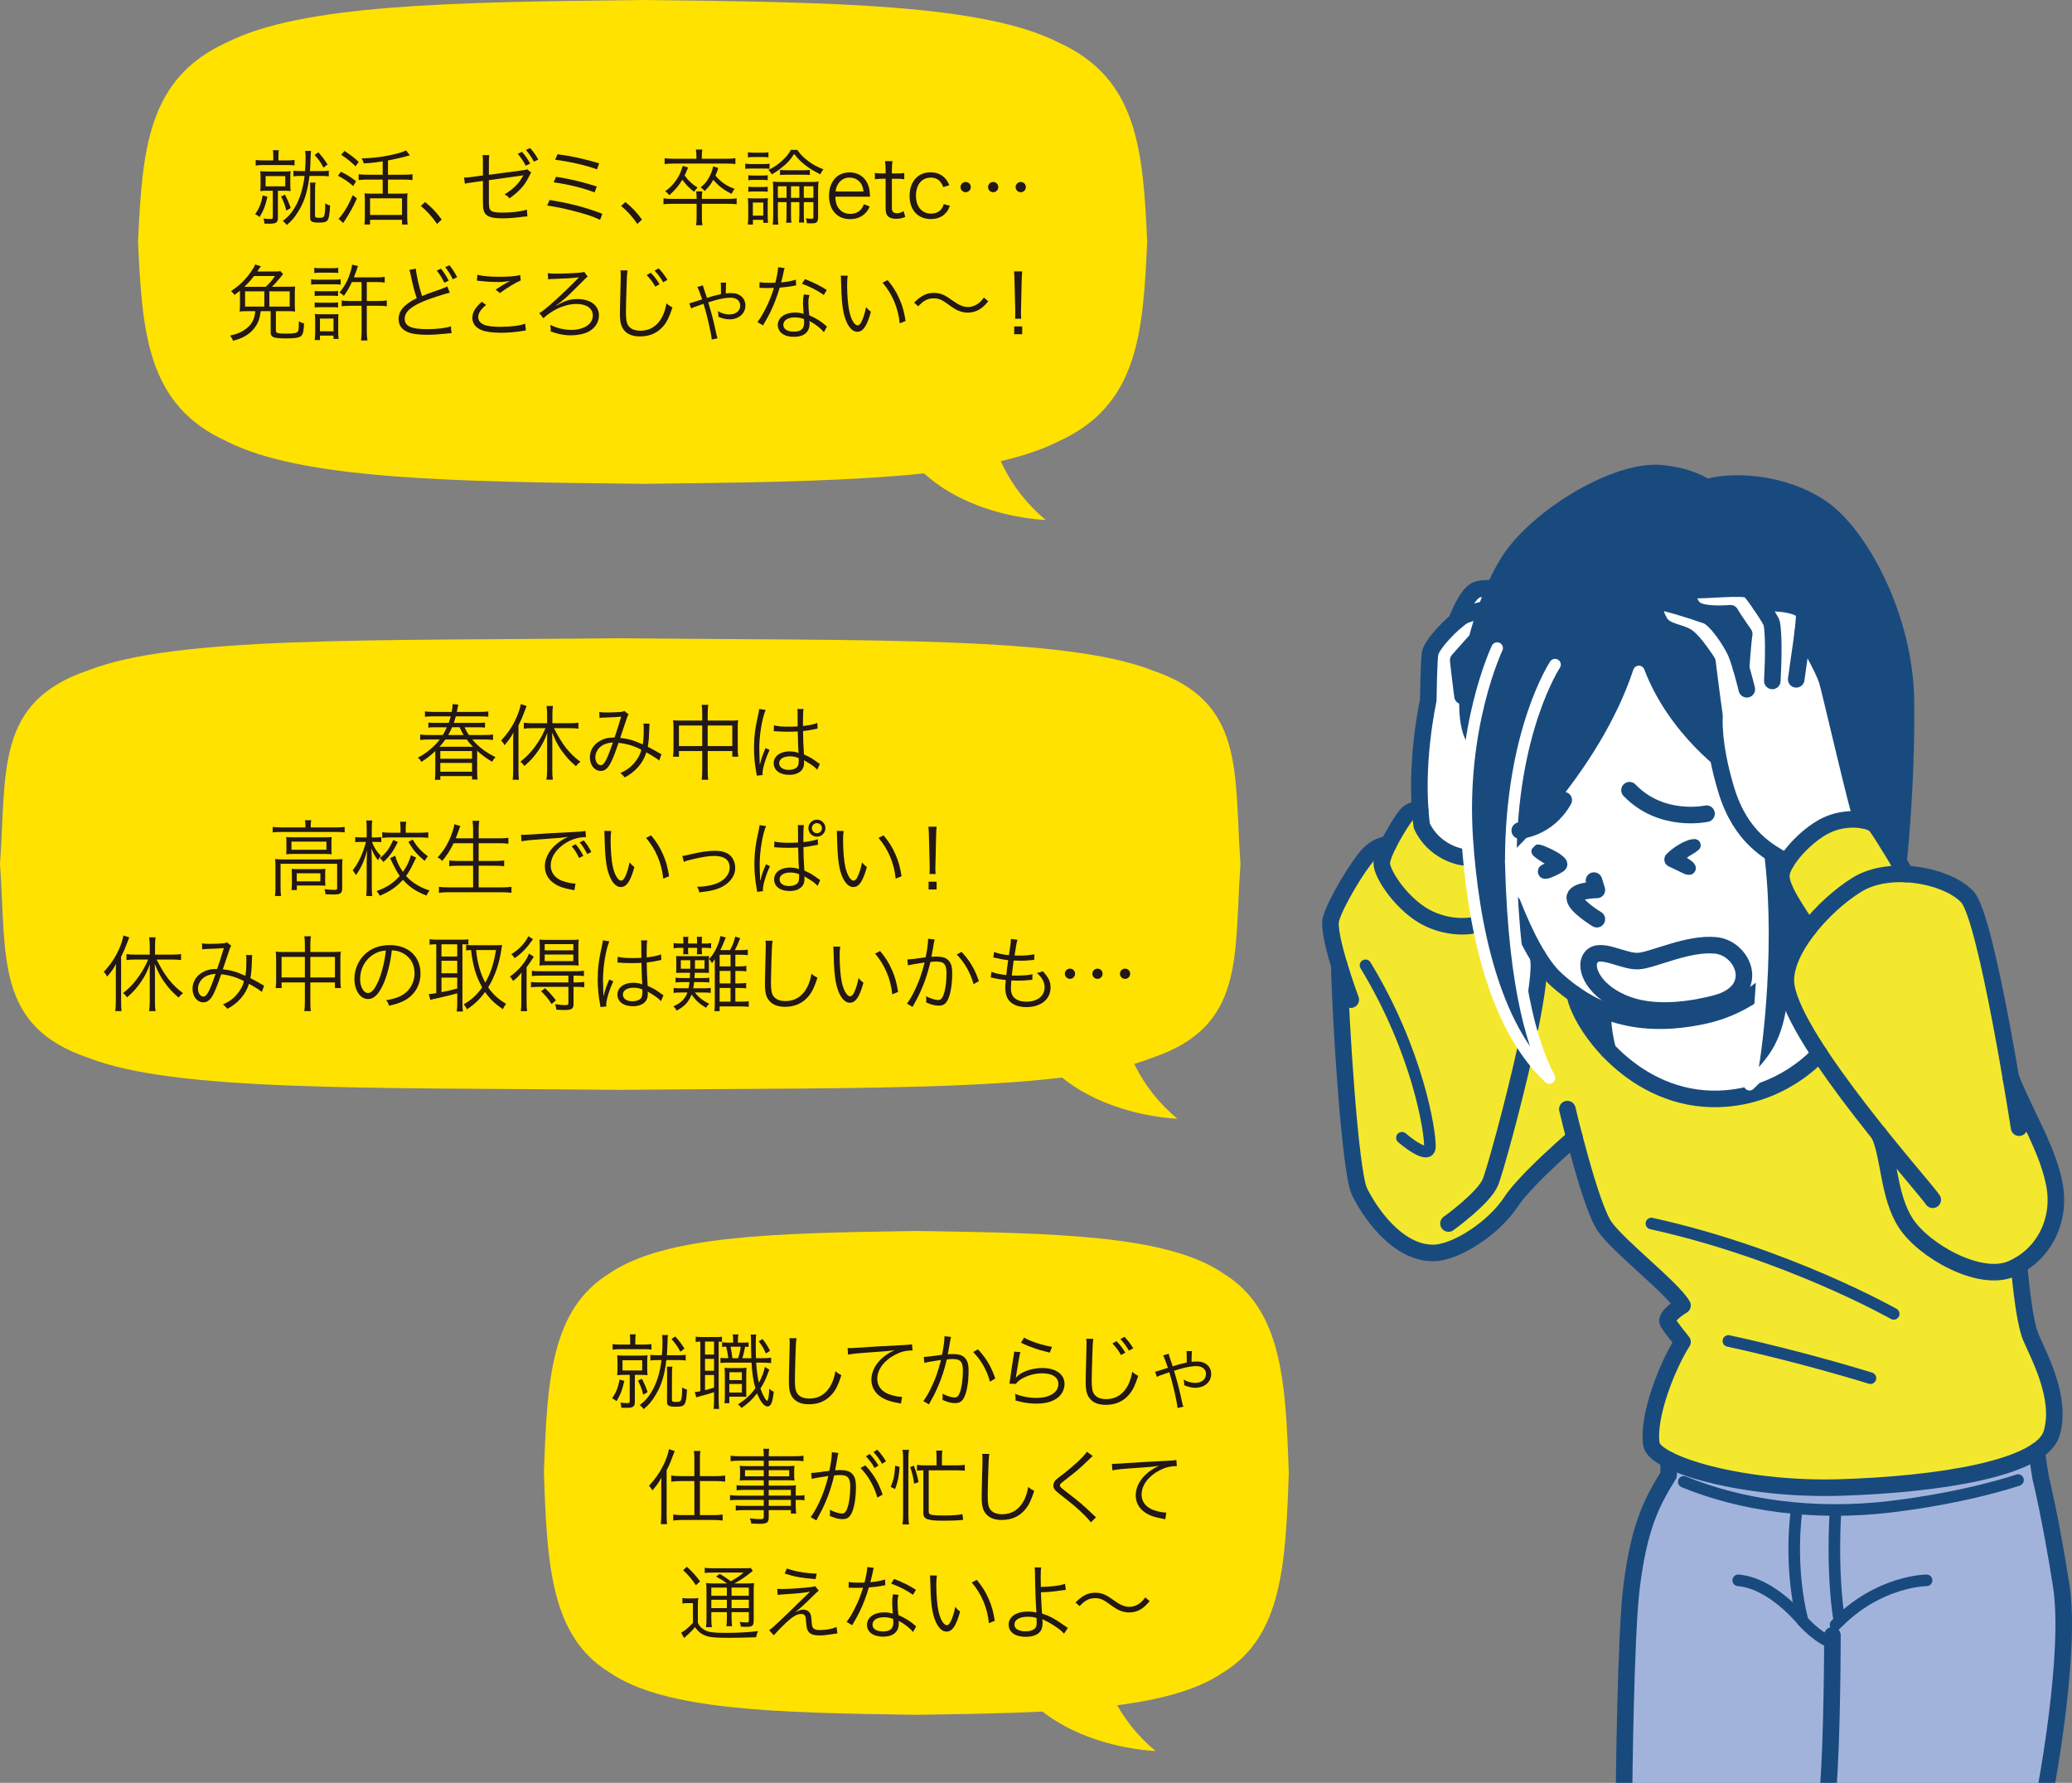 <?xml version="1.0" encoding="utf-8"?>
<!-- Generator: Adobe Illustrator 24.3.0, SVG Export Plug-In . SVG Version: 6.00 Build 0)  -->
<svg version="1.1" id="レイヤー_1" xmlns="http://www.w3.org/2000/svg" xmlns:xlink="http://www.w3.org/1999/xlink" x="0px"
	 y="0px" width="250.758px" height="215.735px" viewBox="0 0 250.758 215.735" style="enable-background:new 0 0 250.758 215.735;"
	 xml:space="preserve">
<rect x="0" y="0" width="250.758" height="215.735" fill="#808080" stroke="none"/>
<style type="text/css">
	.st0{fill:#F3E82E;}
	.st1{fill:#194A7E;}
	.st2{fill:#FFFFFF;}
	.st3{fill:#A2B3DB;}
	.st4{fill:none;stroke:#194A7E;stroke-width:2.004;stroke-linecap:round;stroke-linejoin:round;stroke-miterlimit:10;}
	.st5{fill:none;stroke:#194A7E;stroke-width:1.403;stroke-linecap:round;stroke-linejoin:round;stroke-miterlimit:10;}
	.st6{fill:none;stroke:#FFFFFF;stroke-width:1.403;stroke-linecap:round;stroke-linejoin:round;stroke-miterlimit:10;}
	.st7{fill:#FFE200;}
	.st8{fill:#231815;}
</style>
<g>
	<g id="XMLID_00000092422693441546364450000003018138263835541638_">
		<g>
			<path class="st0" d="M243.383,130.495c1.909,4.652,4.539,8.796,5.275,13.024c0.679,3.889-1.018,7.678-4.299,9.559
				c-0.297,0.17-0.594,0.325-0.919,0.467c-3.875,1.654-10.648-2.22-12.797-5.543c-2.149-3.309-1.966-8.074-3.21-10.733l-0.014-0.014
				c-2.418-3.012-5.105-6.505-7.24-9.757c-1.372-2.093-2.531-4.087-3.252-5.784c-0.368-0.863-0.622-1.64-0.735-2.333
				c-0.354-2.093,0.848-4.652,2.673-6.986c1.697-2.164,3.903-4.115,5.868-5.331c1.669-1.032,3.804-1.4,5.925-1.301
				c3.069,0.141,6.066,1.287,7.452,2.786c1.598,1.739,3.945,14.226,5.26,21.89C243.383,130.452,243.383,130.481,243.383,130.495z"/>
			<path class="st0" d="M229.765,104.264c0.509,0.863,0.891,1.499,0.891,1.499c-2.121-0.099-4.256,0.269-5.925,1.301
				c-1.966,1.216-4.172,3.168-5.868,5.331c-1.089-1.81-3.422-4.893-3.281-6.533c0.042-0.438,0.269-0.99,0.636-1.584
				c0.976-1.598,2.941-3.479,4.723-4.37c1.485-0.735,3.168-0.863,4.398-0.665c0.792,0.113,1.4,0.368,1.669,0.665
				C227.432,100.403,228.832,102.694,229.765,104.264z"/>
			<path class="st1" d="M216.19,119.38c0.113,0.693,0.368,1.471,0.735,2.333c-0.735,4.893-2.446,6.915-5.19,9.545
				c0.452-1.796,1.089-6.222,1.414-11.581c0.339-5.557,0.339-12.147-0.566-17.874c1.287,1.202,2.602,1.909,3.634,2.475
				c-0.368,0.594-0.594,1.145-0.636,1.584c-0.141,1.64,2.192,4.723,3.281,6.533C217.039,114.728,215.837,117.287,216.19,119.38z"/>
			<path class="st2" d="M212.584,101.803c0.905,5.727,0.905,12.317,0.566,17.874c-1.852,1.4-4.129,2.602-6.887,3.21
				c-5.19,1.145-9.135,0.608-12.26-0.693c-1.273-0.523-2.404-1.16-3.422-1.881c-0.806-0.551-1.527-1.145-2.206-1.753
				c-0.792-0.707-1.541-1.697-2.263-2.856v-0.014c-1.145-1.838-2.192-4.115-3.069-6.378c-0.099-1.57-0.17-3.252-0.212-5.048
				c0,0,11.242-10.125,15.512-23.007c3.026,8.004,9.771,12.769,10.196,13.066c0.014,0.014,0.014,0.014,0.014,0.014
				c0.113,0.41,0.226,0.848,0.368,1.287C209.827,98.579,211.184,100.488,212.584,101.803z"/>
			<path class="st2" d="M220.178,127.497c0,0-4.384,5.204-12.076,5.472c-5.826,0.198-10.464-2.687-13.504-5.911
				c-0.778-2.8-0.594-4.864-0.594-4.864c3.125,1.301,7.07,1.838,12.26,0.693c2.757-0.608,5.034-1.81,6.887-3.21
				c-0.325,5.359-0.962,9.785-1.414,11.581c2.743-2.63,4.454-4.652,5.19-9.545C217.647,123.41,218.806,125.404,220.178,127.497z"/>
			<path class="st2" d="M206.518,74.483c1.145,0.41,2.97,3.153,3.549,4.454c0.212,0.481,0.438,1.188,0.65,1.909
				c0,0,0.198-3.111,0.368-4.129c0,0-1.329-1.881-1.654-2.503c0,0-3.097,0.283-4.186-0.438c-1.089-0.721-1.089-2.489-0.481-2.404
				c1.287,0.17,6.392-0.481,6.986,0.085c0.255,0.24,0.792,0.962,1.301,1.711c0.947-0.424,5.218-0.141,5.289,1.145
				c0.028,0.438-0.057,1.273-0.184,2.263h0.014c0,0,2.531,4.271,2.984,5.911c0.467,1.654,3.747,15.852,4.186,16.743v0.014
				c-1.23-0.198-2.913-0.071-4.398,0.665c-1.782,0.891-3.747,2.772-4.723,4.37c-1.032-0.566-2.347-1.273-3.634-2.475
				c-1.4-1.315-2.757-3.224-3.662-6.18c-0.141-0.438-0.255-0.877-0.368-1.287c0,0,0,0-0.014-0.014
				c-1.301-4.893-1.046-7.678-1.046-7.678c-0.325-2.248-0.863-6.561-0.863-6.561s-1.57-2.461-2.461-3.026
				c-0.891-0.58-2.588-0.594-3.281-1.739c-0.693-1.145-0.863-2.418-0.325-2.503C201.102,72.744,204.453,73.762,206.518,74.483z"/>
			<path class="st3" d="M201.936,176.65c3.705,1.881,11.907,3.606,20.773,3.337c9.545-0.283,19.712-1.626,23.813-4.412
				c0.127,1.485,0.453,3.309,0.453,3.309s1.188,4.751,2.475,12.967c1.287,8.216-1.923,24.888-1.923,24.888h-26.302h-24.676
				c0,0,0.17-18.963,0.919-24.789c0.919-7.212,2.39-10.125,4.468-13.476V176.65z"/>
			<path class="st1" d="M194.003,122.194c0,0-0.184,2.065,0.594,4.864c-2.333-2.46-3.733-5.119-4.016-6.745
				C191.599,121.035,192.731,121.671,194.003,122.194z"/>
			<path class="st2" d="M186.113,115.704c0.368,1.174-0.099,4.539-0.919,8.527c-0.905-3.394-1.753-8.145-2.149-14.919
				c0.877,2.263,1.923,4.539,3.069,6.378V115.704z"/>
			<path class="st2" d="M180.867,71.202c-0.354,0.792-0.693,1.64-0.99,2.489c-1.244,0.297-2.432,0.608-2.871,0.905
				c-0.212,0.127-0.467,0.325-0.749,0.551c0,0,1.174-3.252,2.432-3.761C179.156,71.188,179.947,71.174,180.867,71.202z"/>
			<path class="st1" d="M185.194,124.23c0.792,2.97,1.654,4.879,2.319,6.208c-1.075-0.99-2.036-2.135-2.913-3.408
				c-2.842-4.157-4.638-9.587-5.713-15.187c-0.537-2.715-0.905-5.472-1.145-8.145c-0.071-0.735-0.127-1.457-0.17-2.164
				c-0.325-4.808,0.028-9.093,0.622-12.628c-1.004-2.347-0.665-6.788,0.467-11.256c0.339-1.329,0.749-2.673,1.216-3.959
				c0.297-0.848,0.636-1.697,0.99-2.489c0.834-1.852,1.768-3.493,2.743-4.681c4.143-5.02,12.5-9.701,17.379-9.262
				c3.705,0.339,5.543,1.725,5.543,1.725c3.153-0.962,9.291-0.636,13.886,2.475c4.582,3.097,10.125,13.109,10.238,23.417
				s-0.891,19.387-0.891,19.387c-0.933-1.57-2.333-3.86-2.757-4.355c-0.269-0.297-0.877-0.551-1.669-0.665v-0.014
				c-0.438-0.891-3.719-15.088-4.186-16.743c-0.452-1.64-2.984-5.911-2.984-5.911h-0.014c0.127-0.99,0.212-1.824,0.184-2.263
				c-0.071-1.287-4.341-1.57-5.289-1.145c-0.509-0.749-1.046-1.471-1.301-1.711c-0.594-0.566-5.699,0.085-6.986-0.085
				c-0.608-0.085-0.608,1.683,0.481,2.404c1.089,0.721,4.186,0.438,4.186,0.438c0.325,0.622,1.654,2.503,1.654,2.503
				c-0.17,1.018-0.368,4.129-0.368,4.129c-0.212-0.721-0.438-1.428-0.65-1.909c-0.58-1.301-2.404-4.044-3.549-4.454
				c-2.065-0.721-5.416-1.739-5.953-1.669c-0.537,0.085-0.368,1.358,0.325,2.503c0.693,1.145,2.39,1.16,3.281,1.739
				c0.891,0.566,2.461,3.026,2.461,3.026s0.537,4.313,0.863,6.561c0,0-0.255,2.786,1.046,7.678
				c-0.424-0.297-7.169-5.062-10.196-13.066c-4.271,12.882-15.512,23.007-15.512,23.007c0.042,1.796,0.113,3.479,0.212,5.048
				C183.44,116.085,184.289,120.837,185.194,124.23z"/>
			<path class="st0" d="M190.553,137.664c-2.291,1.994-6.25,5.571-7.678,7.763c-1.428,2.178-4.044,4.285-6.448,5.388l-1.131-2.757
				c0,0,4.299-3.083,5.091-5.034c0.467-1.131,2.658-8.937,4.214-15.993c0.877,1.273,1.838,2.418,2.913,3.408
				c-0.665-1.329-1.527-3.238-2.319-6.208c0.82-3.988,1.287-7.353,0.919-8.527c0.721,1.16,1.471,2.149,2.263,2.856
				c0.679,0.608,1.4,1.202,2.206,1.753c0.283,1.626,1.683,4.285,4.016,6.745c3.04,3.224,7.678,6.109,13.504,5.911
				c7.693-0.269,12.076-5.472,12.076-5.472c2.135,3.252,4.822,6.745,7.24,9.757l0.014,0.014c1.244,2.658,1.061,7.424,3.21,10.733
				c2.149,3.323,8.923,7.198,12.797,5.543c0.325-0.141,0.622-0.297,0.919-0.467c0,0,0.495,6.59,1.428,8.753
				c0.933,2.164,3.804,7.396,2.503,11.652c-0.24,0.764-0.848,1.471-1.768,2.079v0.014c-4.101,2.786-14.268,4.129-23.813,4.412
				c-8.866,0.269-17.068-1.456-20.773-3.337c-1.244-0.636-1.994-1.287-2.079-1.881c-0.523-3.479,2.022-9.686,3.761-12.401
				c0,0-1.273-1.541-1.753-2.319c-0.481-0.764,1.753-2.079,1.753-2.079c-1.202-2.093-7.608-7.042-9.389-9.503
				C193.07,146.87,191.515,141.355,190.553,137.664z"/>
			<path class="st2" d="M178.661,77.651c-1.131,4.468-1.471,8.909-0.467,11.256c-0.594,3.535-0.947,7.82-0.622,12.628
				c0.042,0.707,0.099,1.428,0.17,2.164c-0.834,0.269-4.299-0.679-5.67-3.79c-0.085-0.608-0.141-1.216-0.184-1.824
				c-0.509-6.731,0.962-13.335,0.962-13.335s0.071-4.978,0.226-5.713c0.212-0.962,1.909-2.828,3.182-3.889
				c0.283-0.226,0.537-0.424,0.749-0.551c0.438-0.297,1.626-0.608,2.871-0.905C179.41,74.978,179,76.321,178.661,77.651z"/>
			<path class="st0" d="M168.013,102.185c0.749-1.499,1.81-3.139,2.149-3.521c0.537-0.622,1.202-0.778,1.711-0.58h0.014
				c0.042,0.608,0.099,1.216,0.184,1.824c1.372,3.111,4.836,4.058,5.67,3.79c0.24,2.673,0.608,5.43,1.145,8.145h-0.014
				c0,0-2.616,0.834-5.826-0.622c-3.182-1.442-5.854-5.43-5.826-6.788C167.235,103.924,167.574,103.076,168.013,102.185z"/>
			<path class="st0" d="M168.013,102.185c-0.438,0.891-0.778,1.739-0.792,2.248c-0.028,1.358,2.644,5.345,5.826,6.788
				c3.21,1.456,5.826,0.622,5.826,0.622h0.014c1.075,5.6,2.871,11.03,5.713,15.187c-1.555,7.056-3.747,14.862-4.214,15.993
				c-0.792,1.951-5.091,5.034-5.091,5.034l1.131,2.757c-1.089,0.509-2.135,0.806-2.998,0.806c-4.44-0.014-7.777-5.105-8.909-7.452
				c-1.131-2.347-2.305-20.872-2.432-27.334c0-0.014,0-0.014,0-0.028c-0.665-2.192-1.259-4.638-1.004-5.586
				c0.509-1.895,3.281-6.519,4.511-7.792C166.839,102.142,168.013,102.185,168.013,102.185z"/>
		</g>
	</g>
	<path class="st4" d="M183.043,109.306c1.449,3.699,3.305,7.441,5.331,9.254c3.659,3.275,8.957,6.291,17.892,4.33
		c2.759-0.605,5.038-1.809,6.883-3.214"/>
	<path class="st4" d="M192.907,106.557l0.35,1.129c0,0-2.715,0.004-2.676,0.977c0.039,0.973,2.676,2.564,2.676,2.564"/>
	<path class="st4" d="M196.988,121.581c-4.02-1.447-5.462-4.505-4.396-5.785c1.067-1.28,3.91,0.638,5.735,0.496
		c1.825-0.142,5.951-2.228,9.317-1.897s5.603,5.541,0,7.017C205.2,122.056,200.648,122.898,196.988,121.581z"/>
	<g>
		<path class="st1" d="M189.219,103.683c-0.373-0.351-0.836-0.605-1.287-0.84c-0.229-0.119-0.465-0.22-0.702-0.323
			c-0.111-0.048-0.223-0.096-0.334-0.144c-0.189-0.081-0.36-0.123-0.558-0.166c-0.334-0.072-0.729,0.044-0.898,0.366
			c-0.161,0.304-0.142,0.72,0.124,0.964c0.207,0.189,0.415,0.36,0.653,0.51c0.189,0.119,0.374,0.246,0.567,0.36
			c0.054,0.032,0.108,0.063,0.162,0.094c0,0,0,0-0.001,0c-0.238,0.09-0.386,0.165-0.575,0.34c-0.226,0.209-0.305,0.558-0.224,0.849
			c0.073,0.264,0.32,0.569,0.609,0.61c0.266,0.037,0.489,0.048,0.748-0.04c0.105-0.036,0.209-0.074,0.311-0.116
			c0.28-0.113,0.558-0.233,0.824-0.377c0.188-0.102,0.38-0.206,0.556-0.328c0.219-0.152,0.385-0.34,0.457-0.601
			c0.068-0.248,0.034-0.551-0.104-0.772C189.46,103.927,189.339,103.797,189.219,103.683z"/>
		<path class="st1" d="M205.762,101.987c-0.155-0.368-0.515-0.503-0.893-0.438c-0.062,0.011-0.124,0.023-0.187,0.032
			c0.071-0.009,0.141-0.019,0.212-0.028c-0.19,0.018-0.377,0.035-0.557,0.1c-0.147,0.053-0.291,0.112-0.435,0.173
			c-0.276,0.116-0.541,0.262-0.797,0.416c-0.509,0.307-0.978,0.678-1.404,1.092c-0.242,0.235-0.333,0.601-0.244,0.924
			c0.095,0.347,0.346,0.537,0.664,0.664c0.018,0.007,0.036,0.015,0.054,0.022c0.379,0.164,0.739,0.363,1.114,0.532
			c0.239,0.108,0.5,0.269,0.753,0.327c0.259,0.06,0.556,0.099,0.793-0.053c0.239-0.154,0.4-0.407,0.4-0.697
			c0-0.442-0.371-0.767-0.698-1.001c-0.129-0.093-0.265-0.172-0.4-0.252c0.154-0.106,0.303-0.219,0.464-0.314
			c0.143-0.084,0.283-0.172,0.427-0.255c0.118-0.068,0.223-0.144,0.328-0.233l0,0c0.033-0.016,0.075-0.051,0.096-0.065
			C205.772,102.729,205.911,102.341,205.762,101.987z"/>
	</g>
	<path class="st4" d="M197.208,95.619c3.881,4.041,9.322,2.841,9.322,2.841"/>
	<path class="st4" d="M214.491,82.395c0.163-3.056,0.162-5.63-0.064-6.953c-0.067-0.393-2.079-3.416-2.674-3.984
		s-5.697,0.087-6.983-0.087c-0.611-0.083-0.611,1.68,0.475,2.403c1.085,0.723,4.18,0.435,4.18,0.435
		c0.338,0.627,1.665,2.509,1.665,2.509c-0.169,1.013-0.374,4.122-0.374,4.122"/>
	<path class="st4" d="M217.385,82.203c0.231-1.891,1.021-6.603,0.956-7.888c-0.066-1.285-4.342-1.577-5.286-1.145"/>
	<path class="st4" d="M218.165,76.582c0,0,2.539,4.269,2.996,5.912c0.456,1.643,3.737,15.85,4.181,16.737"/>
	<path class="st4" d="M179.87,73.688c-1.234,0.3-2.419,0.618-2.867,0.903c-1.232,0.784-3.671,3.281-3.923,4.439
		c-0.162,0.745-0.228,5.72-0.228,5.72s-1.758,7.86-0.785,15.164c1.372,3.099,4.835,4.051,5.673,3.78"/>
	<path class="st4" d="M176.993,84.226c0,0-0.358-2.784-0.516-4.329l1.901-2.138c0,0,0.105-0.038,0.284-0.105"/>
	<path class="st4" d="M176.253,75.153c0,0,1.185-3.264,2.43-3.77c0.475-0.193,1.271-0.214,2.184-0.184"/>
	<path class="st4" d="M218.863,112.396c-1.094-1.808-3.424-4.894-3.281-6.541s2.911-4.73,5.357-5.948
		c2.446-1.218,5.396-0.78,6.062,0c0.666,0.78,3.658,5.857,3.658,5.857"/>
	<path class="st4" d="M243.367,130.443c1.892,4.676,4.556,8.832,5.294,13.075s-1.353,8.362-5.227,10.023s-10.638-2.214-12.79-5.534
		c-2.152-3.32-1.964-8.089-3.228-10.754"/>
	<path class="st4" d="M178.188,88.922c-1.97-4.622,1.277-17.37,5.421-22.397c4.144-5.027,12.498-9.703,17.376-9.262
		c3.71,0.335,5.546,1.722,5.546,1.722c3.159-0.957,9.299-0.633,13.883,2.47c4.584,3.103,10.134,13.112,10.247,23.424
		c0.112,10.311-0.896,19.382-0.896,19.382"/>
	<path class="st4" d="M171.879,98.085c-0.519-0.193-1.181-0.045-1.717,0.575c-0.536,0.62-2.908,4.419-2.939,5.775
		c-0.032,1.355,2.636,5.351,5.828,6.793c3.202,1.447,5.825,0.618,5.825,0.618"/>
	<path class="st4" d="M168.019,102.189c0,0-1.187-0.051-2.42,1.234c-1.233,1.285-4.008,5.897-4.522,7.804s2.396,9.738,2.396,9.738"
		/>
	<path class="st4" d="M162.082,116.807c0.13,6.441,1.301,25.02,2.436,27.362s4.469,7.441,8.908,7.446
		c2.768,0.003,7.37-3.025,9.444-6.188c1.437-2.191,5.386-5.774,7.677-7.77"/>
	<path class="st4" d="M184.605,127.035c-1.566,7.045-3.757,14.85-4.216,15.982c-0.795,1.961-5.089,5.036-5.089,5.036"/>
	<path class="st4" d="M186.11,115.695c0.372,1.154-0.102,4.541-0.914,8.561"/>
	<path class="st5" d="M165.258,116.807c6.342,10.44,7.842,20.114,7.791,21.942c-0.051,1.827-3.384-1.075-3.384-1.075"/>
	<path class="st4" d="M189.685,134.211c0,0,2.769,11.777,4.547,14.25c1.778,2.473,8.191,7.42,9.39,9.507
		c0,0-2.232,1.314-1.753,2.087c0.479,0.773,1.753,2.319,1.753,2.319c-1.738,2.705-4.291,8.923-3.765,12.393
		c0.358,2.363,10.995,5.592,22.846,5.228c11.674-0.358,24.266-2.267,25.58-6.518c1.314-4.251-1.57-9.479-2.497-11.643
		s-1.431-8.752-1.431-8.752"/>
	<path class="st5" d="M199.857,148.053c16.395,3.615,29.325,10.932,29.325,10.932"/>
	<path class="st5" d="M209.173,162.263c9.006,1.945,17.193,4.503,17.193,4.503"/>
	<path class="st4" d="M190.581,120.317c0.647,3.739,7.238,13.008,17.515,12.649c7.693-0.269,12.089-5.465,12.089-5.465"/>
	<path class="st4" d="M194.592,127.064c-0.77-2.8-0.59-4.865-0.59-4.865"/>
	<path class="st4" d="M246.517,175.566c0.128,1.474,0.459,3.312,0.459,3.312s1.185,4.752,2.474,12.967
		c1.289,8.215-1.921,24.888-1.921,24.888"/>
	<path class="st4" d="M201.942,176.646v1.829c-2.084,3.347-3.56,6.27-4.478,13.475c-0.743,5.833-0.918,24.783-0.918,24.783"/>
	<path class="st4" d="M221.226,216.733c0.538-6.565,0.538-18.855,0.538-18.855"/>
	<path class="st5" d="M222.147,196.605c5.154-5.362,11.012-5.375,11.012-5.375"/>
	<path class="st5" d="M210.365,191.23c4.131,0.327,7.796,4.92,7.796,4.92"/>
	<path class="st5" d="M222.6,196.15c-0.993-6.279-0.453-13.428-0.453-13.428"/>
	<path class="st5" d="M217.4,182.994c0,0-0.943,6.464,0.761,13.156c2.019,2.206,3.601,2.662,3.601,2.662"/>
	<path class="st5" d="M203.777,179.31c6.799,2.797,15.62,4.131,25.001,3.012s15.448-3.227,15.448-3.227"/>
	<path class="st6" d="M181.187,78.425c0,0-4.542,9.481-3.618,23.108c0.703,10.354,3.159,22.611,9.941,28.909
		c-1.624-3.197-4.286-9.858-4.673-26.183c0,0,11.238-10.124,15.501-23.009c3.136,8.269,10.221,13.084,10.221,13.084"/>
	<path class="st6" d="M182.837,104.26c0.011-15.798,5.354-23.835,5.354-23.835"/>
	<path class="st6" d="M212.579,101.79c1.78,11.275,0.069,25.802-0.843,29.461c2.737-2.622,4.461-4.64,5.195-9.532"/>
	<path class="st4" d="M216.214,104.273c-2.138-1.171-5.549-2.961-7.286-8.655c-1.737-5.694-1.433-8.975-1.433-8.975
		c-0.328-2.255-0.861-6.559-0.861-6.559s-1.58-2.459-2.47-3.033c-0.891-0.574-2.575-0.584-3.272-1.732s-0.861-2.418-0.328-2.5
		c0.533-0.082,3.89,0.936,5.955,1.667c1.145,0.405,2.973,3.145,3.547,4.457c0.574,1.312,1.337,4.464,1.337,4.464"/>
	<path class="st4" d="M189.246,96.819c-1.96,3.481-5.321,3.681-5.321,3.681"/>
	<path class="st4" d="M233.904,145.178c-0.994-1.53-16.517-18.771-17.714-25.805c-0.685-4.029,4.442-9.787,8.537-12.314
		c4.095-2.527,11.044-1.058,13.38,1.484c2.336,2.542,6.248,27.913,6.248,27.913"/>
</g>
<g>
	<g>
		<g>
			<path class="st7" d="M155.971,178.228c-0.377,11.124-0.83,19.782-7.917,24.131c-6.697,4.603-20.027,4.897-37.155,5.142
				c-17.127-0.245-30.458-0.539-37.155-5.142c-7.087-4.35-7.54-13.007-7.917-24.131c0.377-11.124,0.831-19.782,7.917-24.131
				c6.697-4.603,20.027-4.897,37.155-5.142c17.127,0.245,30.458,0.539,37.155,5.142C155.14,158.446,155.594,167.104,155.971,178.228
				z"/>
		</g>
		<path class="st7" d="M132.79,192.832c0,0-2.244,11.277,7.054,19.046c0,0-15.547-0.401-19.282-12.896L132.79,192.832z"/>
	</g>
	<g>
		<g>
			<path class="st8" d="M75.56,167.095c-0.26,1.12-0.42,1.56-0.95,2.459c-0.17-0.16-0.32-0.25-0.54-0.35
				c0.49-0.689,0.729-1.279,0.919-2.269L75.56,167.095z M76.269,162.329c0-0.48-0.01-0.67-0.05-0.87h0.719
				c-0.04,0.19-0.05,0.36-0.05,0.859v0.38h1.069c0.38,0,0.62-0.02,0.879-0.06v0.67c-0.25-0.04-0.459-0.051-0.889-0.051H75.09
				c-0.44,0-0.7,0.021-0.95,0.061v-0.68c0.26,0.05,0.46,0.06,0.93,0.06h1.199V162.329z M75.65,166.366c-0.41,0-0.7,0.01-0.959,0.04
				c0.03-0.26,0.04-0.51,0.04-0.909v-0.57c0-0.409-0.01-0.659-0.04-0.929c0.27,0.029,0.51,0.04,0.939,0.04h1.829
				c0.41,0,0.649-0.011,0.909-0.04c-0.03,0.27-0.04,0.51-0.04,0.909v0.58c0,0.419,0.01,0.659,0.04,0.919
				c-0.26-0.03-0.52-0.04-0.939-0.04h-0.6v3.299c0,0.3-0.08,0.479-0.26,0.579c-0.16,0.08-0.33,0.11-0.74,0.11
				c-0.22,0-0.39,0-0.629-0.01c-0.02-0.25-0.04-0.34-0.12-0.62c0.29,0.04,0.54,0.06,0.84,0.06c0.24,0,0.29-0.04,0.29-0.249v-3.169
				H75.65z M75.34,165.836h2.379v-1.239H75.34V165.836z M77.689,166.846c0.32,0.629,0.459,0.949,0.689,1.608l-0.53,0.31
				c-0.17-0.669-0.32-1.079-0.64-1.709L77.689,166.846z M79.598,164.577c-0.43,0-0.669,0.011-0.89,0.05v-0.689
				c0.22,0.04,0.45,0.05,0.9,0.05h0.5c0.05-0.619,0.07-1.019,0.07-1.648c0-0.3-0.02-0.59-0.05-0.79h0.709
				c-0.03,0.141-0.05,0.47-0.05,0.8c-0.01,0.529-0.04,1.02-0.08,1.639h1.339c0.459,0,0.7-0.01,0.939-0.05v0.689
				c-0.25-0.039-0.48-0.05-0.939-0.05h-1.399c-0.229,1.869-0.589,3.049-1.309,4.228c-0.47,0.78-0.79,1.16-1.429,1.699
				c-0.16-0.199-0.26-0.3-0.49-0.479c0.609-0.46,0.969-0.859,1.389-1.529c0.63-1.01,1.06-2.349,1.25-3.918H79.598z M81.376,165.376
				c-0.04,0.25-0.05,0.439-0.05,0.859l-0.01,3.108c0,0.25,0.08,0.3,0.51,0.3c0.439,0,0.56-0.07,0.629-0.33
				c0.07-0.289,0.1-0.699,0.1-1.419c0.22,0.14,0.39,0.21,0.589,0.26c-0.05,0.979-0.13,1.47-0.29,1.749
				c-0.15,0.24-0.43,0.32-1.1,0.32c-0.3,0-0.53-0.021-0.689-0.07c-0.26-0.08-0.35-0.229-0.34-0.619l0.01-3.299
				c0-0.489-0.01-0.659-0.02-0.859H81.376z M81.726,161.718c0.52,0.59,0.729,0.87,1.109,1.47l-0.49,0.38
				c-0.36-0.67-0.59-0.99-1.08-1.539L81.726,161.718z"/>
			<path class="st8" d="M84.755,162.338c-0.19,0-0.42,0.02-0.56,0.05v-0.649c0.19,0.029,0.4,0.05,0.72,0.05h1.738
				c0.351,0,0.56-0.01,0.72-0.04v0.619c-0.149-0.02-0.21-0.02-0.399-0.02v7.116c0,0.46,0.02,0.76,0.06,1.02h-0.669
				c0.029-0.25,0.05-0.56,0.05-1.04v-0.989c-0.61,0.2-0.979,0.31-1.409,0.42c-0.39,0.1-0.61,0.17-0.74,0.22l-0.18-0.649
				c0.14,0,0.34-0.03,0.669-0.1V162.338z M85.325,163.908h1.089v-1.569h-1.089V163.908z M85.325,165.867h1.089v-1.439h-1.089
				V165.867z M85.325,168.215c0.41-0.101,0.629-0.16,1.089-0.311v-1.519h-1.089V168.215z M89.823,162.468c0.43,0,0.6-0.01,0.77-0.04
				v0.56c-0.181-0.02-0.24-0.02-0.42-0.02c-0.09,0.489-0.21,1.009-0.33,1.379h1.09c-0.03-0.66-0.04-1-0.04-2.199
				c-0.011-0.319-0.011-0.449-0.04-0.659h0.669c-0.05,0.3-0.06,0.449-0.06,1.109c0,0.489,0.01,1.27,0.03,1.749h0.729
				c0.59,0,0.8-0.01,1.1-0.06v0.659c-0.351-0.05-0.6-0.06-1.1-0.06h-0.71c0.07,0.989,0.18,1.839,0.33,2.438
				c0.359-0.67,0.64-1.39,0.72-1.919l0.55,0.34c-0.07,0.13-0.13,0.279-0.24,0.59c-0.24,0.64-0.51,1.169-0.84,1.679
				c0.141,0.42,0.261,0.689,0.47,1.079c0.13,0.23,0.16,0.271,0.3,0.38c0.051,0.04,0.051,0.04,0.051,0.04c0.04,0,0.1-0.16,0.149-0.42
				c0.05-0.33,0.09-0.64,0.1-1.049c0.19,0.18,0.34,0.279,0.54,0.369c-0.1,0.82-0.149,1.06-0.27,1.369
				c-0.11,0.271-0.28,0.41-0.479,0.41c-0.41,0-0.88-0.59-1.27-1.589c-0.58,0.739-1.08,1.219-1.879,1.769
				c-0.17-0.22-0.23-0.279-0.43-0.43c0.949-0.619,1.509-1.14,2.108-1.959c-0.25-0.819-0.409-1.889-0.47-3.098h-2.998
				c-0.3,0-0.47,0.01-0.76,0.05v-0.63c0.24,0.03,0.43,0.04,0.75,0.04h0.199c-0.069-0.51-0.13-0.85-0.25-1.39
				c-0.27,0-0.329,0.011-0.499,0.03v-0.569c0.229,0.04,0.399,0.05,0.739,0.05h0.6v-0.14c0-0.42-0.01-0.63-0.06-0.85h0.689
				c-0.04,0.229-0.061,0.439-0.061,0.859v0.13H89.823z M90.312,168.485c0,0.11,0.01,0.42,0.01,0.54
				c-0.25-0.021-0.359-0.021-0.819-0.021h-1.239v0.79h-0.59c0.04-0.29,0.05-0.56,0.05-0.93v-2.409c0-0.399-0.01-0.629-0.04-0.949
				c0.2,0.03,0.351,0.04,0.71,0.04h1.26c0.319,0,0.47-0.01,0.699-0.04c-0.03,0.229-0.04,0.479-0.04,0.96v1.738V168.485z
				 M88.263,168.504h1.52v-1.039h-1.52V168.504z M88.273,166.996h1.51v-0.949h-1.51V166.996z M89.332,164.347
				c0.15-0.46,0.25-0.899,0.31-1.39h-1.229c0.109,0.51,0.18,0.979,0.22,1.39H89.332z M92.281,162.029
				c0.38,0.47,0.56,0.759,0.91,1.419l-0.5,0.33c-0.27-0.62-0.47-0.95-0.87-1.47L92.281,162.029z"/>
			<path class="st8" d="M96.399,161.928c-0.06,0.34-0.1,0.85-0.13,2.109c-0.04,1.199-0.07,2.559-0.07,3.008
				c0,0.12,0.011,0.37,0.021,0.6c0.04,0.6,0.17,0.93,0.47,1.199c0.279,0.25,0.729,0.391,1.249,0.391
				c1.189,0,2.109-0.601,2.679-1.739c0.229-0.48,0.35-0.87,0.489-1.569c0.28,0.24,0.4,0.319,0.72,0.479
				c-0.38,1.17-0.669,1.759-1.109,2.269c-0.709,0.84-1.648,1.25-2.818,1.25c-0.85,0-1.479-0.24-1.879-0.7
				c-0.409-0.47-0.55-0.999-0.55-2.049c0-0.669,0.01-0.919,0.09-4.067c0.011-0.3,0.011-0.49,0.011-0.649
				c0-0.21-0.011-0.33-0.04-0.53H96.399z"/>
			<path class="st8" d="M102.58,163.127c0.189,0,0.29,0,0.359,0c0.14,0,0.26-0.01,0.57-0.029c1.188-0.09,4.387-0.271,5.677-0.33
				c0.56-0.021,1.029-0.061,1.189-0.11l0.06,0.75c-0.399,0-0.739,0.04-1.119,0.13c-0.67,0.18-1.369,0.54-1.919,1.01
				c-0.8,0.669-1.229,1.479-1.229,2.309c0,0.839,0.51,1.509,1.399,1.849c0.489,0.18,1.119,0.32,1.499,0.32c0.02,0,0.06,0,0.1,0
				l-0.13,0.81c-0.109-0.021-0.149-0.03-0.31-0.061c-0.989-0.17-1.589-0.38-2.159-0.77c-0.709-0.479-1.109-1.219-1.109-2.039
				c0-1.159,0.68-2.269,1.869-3.068c0.31-0.21,0.569-0.35,0.949-0.529c-0.59,0.1-1.089,0.149-2.198,0.22
				c-2.069,0.14-2.959,0.22-3.448,0.33L102.58,163.127z"/>
			<path class="st8" d="M111.793,164.197c0.359-0.01,1.398-0.13,2.208-0.26c0.17-0.739,0.3-1.699,0.3-2.118c0-0.021,0-0.07,0-0.13
				l0.8,0.09c-0.069,0.22-0.1,0.39-0.189,0.959c-0.05,0.29-0.12,0.66-0.21,1.14c0.229-0.021,0.359-0.03,0.59-0.03
				c0.709,0,1.129,0.12,1.438,0.42c0.351,0.33,0.49,0.79,0.49,1.609c0,1.529-0.26,2.858-0.67,3.438
				c-0.239,0.34-0.51,0.47-0.979,0.47c-0.43,0-0.85-0.109-1.509-0.39c0.02-0.149,0.02-0.22,0.02-0.35c0-0.149,0-0.22-0.029-0.399
				c0.569,0.289,1.129,0.459,1.489,0.459c0.249,0,0.439-0.159,0.569-0.479c0.27-0.64,0.42-1.659,0.42-2.778
				c0-1.06-0.3-1.399-1.229-1.399c-0.22,0-0.35,0.01-0.72,0.05c-0.37,1.579-0.829,2.858-1.509,4.238
				c-0.13,0.239-0.34,0.64-0.65,1.199l-0.68-0.399c0.311-0.391,0.69-1.05,1.04-1.81c0.47-0.999,0.77-1.879,1.1-3.168
				c-0.86,0.13-1.34,0.21-1.43,0.229c-0.229,0.04-0.31,0.061-0.58,0.13L111.793,164.197z M118.36,163.278
				c1.02,1.1,1.619,2.129,2.089,3.538l-0.64,0.369c-0.38-1.379-1.069-2.598-2.039-3.588L118.36,163.278z"/>
			<path class="st8" d="M123.494,163.608c-0.09,0.31-0.141,0.549-0.23,1.099c-0.239,1.449-0.26,1.52-0.29,1.749
				c-0.01,0.12-0.02,0.141-0.039,0.23l0.02,0.01c0.13-0.14,0.2-0.21,0.31-0.3c0.689-0.529,1.789-0.859,2.889-0.859
				c1.629,0,2.679,0.76,2.679,1.929c0,0.67-0.34,1.319-0.899,1.719c-0.64,0.45-1.43,0.66-2.489,0.66c-0.6,0-1.199-0.061-1.749-0.18
				c-0.189-0.051-0.189-0.051-0.799-0.2c0.01-0.09,0.01-0.15,0.01-0.19c0-0.229-0.01-0.359-0.07-0.619
				c0.76,0.31,1.709,0.5,2.549,0.5c1.649,0,2.698-0.66,2.698-1.68c0-0.819-0.72-1.299-1.938-1.299c-1.02,0-2.049,0.319-2.799,0.869
				c-0.16,0.12-0.229,0.19-0.399,0.41l-0.78-0.021c0.03-0.18,0.04-0.27,0.08-0.589c0.101-0.76,0.28-1.92,0.42-2.759
				c0.05-0.271,0.061-0.35,0.07-0.53L123.494,163.608z M123.934,161.869c0.779,0.439,2.299,0.939,3.388,1.109l-0.279,0.699
				c-1.279-0.33-1.279-0.33-1.949-0.569c-0.64-0.22-0.64-0.22-1.529-0.63L123.934,161.869z"/>
			<path class="st8" d="M132.321,162.008c-0.06,0.33-0.1,0.84-0.13,2.099c-0.04,1.21-0.07,2.559-0.07,3.009
				c0,0.12,0.011,0.38,0.021,0.6c0.04,0.6,0.17,0.93,0.47,1.199c0.279,0.25,0.729,0.39,1.249,0.39c1.189,0,2.109-0.6,2.679-1.739
				c0.229-0.47,0.35-0.859,0.489-1.568c0.28,0.239,0.4,0.319,0.72,0.489c-0.38,1.159-0.669,1.749-1.109,2.269
				c-0.709,0.83-1.648,1.239-2.818,1.239c-0.85,0-1.479-0.239-1.879-0.699c-0.409-0.47-0.55-1-0.55-2.049
				c0-0.67,0.01-0.92,0.09-4.068c0.011-0.3,0.011-0.479,0.011-0.649c0-0.21-0.011-0.319-0.04-0.529L132.321,162.008z
				 M135.129,162.288c0.47,0.499,0.739,0.859,1.06,1.389l-0.52,0.29c-0.311-0.55-0.58-0.909-1.04-1.399L135.129,162.288z
				 M136.088,161.758c0.46,0.5,0.729,0.859,1.06,1.39l-0.52,0.29c-0.31-0.54-0.58-0.91-1.039-1.399L136.088,161.758z"/>
			<path class="st8" d="M139.786,165.986c0.16-0.029,0.19-0.04,0.5-0.14c0.069-0.03,0.42-0.14,1.06-0.34
				c-0.3-0.859-0.45-1.27-0.59-1.489l0.68-0.21c0.029,0.15,0.029,0.15,0.149,0.52c0.04,0.11,0.04,0.11,0.23,0.67
				c0.05,0.17,0.05,0.17,0.109,0.34c0.65-0.22,1.13-0.34,1.699-0.46c0-1.149,0-1.179-0.03-1.389h0.66
				c-0.03,0.189-0.03,0.189-0.05,1.299c0.31-0.029,0.459-0.04,0.68-0.04c1.009,0,1.698,0.61,1.698,1.51
				c0,0.969-0.809,1.669-1.908,1.669c-0.45,0-0.79-0.08-1.369-0.31c0.01-0.07,0.01-0.12,0.01-0.15c0-0.13-0.01-0.24-0.07-0.529
				c0.5,0.279,0.92,0.399,1.409,0.399c0.77,0,1.3-0.439,1.3-1.079c0-0.58-0.45-0.95-1.17-0.95c-0.449,0-1.089,0.101-1.719,0.271
				c-0.13,0.029-0.46,0.13-0.979,0.29c0.03,0.09,0.08,0.279,0.16,0.549c0.34,1.149,0.529,1.919,0.77,3.059
				c0.1,0.46,0.12,0.53,0.2,0.739l-0.71,0.16c-0.03-0.64-0.59-3.058-0.989-4.327c-1.149,0.39-1.27,0.439-1.499,0.569
				L139.786,165.986z"/>
			<path class="st8" d="M80.027,180.026c0-0.43,0-0.619,0.02-1.219c-0.35,0.64-0.58,0.949-1.099,1.539
				c-0.08-0.141-0.12-0.21-0.18-0.3c-0.01,0-0.07-0.08-0.15-0.18c-0.01-0.021-0.04-0.051-0.07-0.091
				c0.709-0.749,1.239-1.499,1.699-2.408c0.37-0.739,0.629-1.47,0.709-2.009l0.7,0.229c-0.07,0.18-0.12,0.28-0.2,0.51
				c-0.32,0.859-0.439,1.159-0.779,1.81v5.347c0,0.439,0.01,0.819,0.05,1.169h-0.759c0.04-0.359,0.06-0.68,0.06-1.199V180.026z
				 M84.035,176.488c0-0.359-0.02-0.629-0.06-0.909h0.79c-0.05,0.29-0.06,0.52-0.06,0.92v2.118h1.979c0.42,0,0.75-0.02,1.079-0.069
				v0.739c-0.35-0.05-0.72-0.07-1.079-0.07h-1.979v4.118h1.669c0.43,0,0.729-0.021,1.079-0.07v0.729
				c-0.34-0.05-0.689-0.069-1.079-0.069h-3.818c-0.39,0-0.75,0.02-1.08,0.069v-0.729c0.34,0.05,0.65,0.07,1.069,0.07h1.489v-4.118
				h-1.719c-0.36,0-0.74,0.021-1.08,0.07v-0.739c0.32,0.05,0.669,0.069,1.089,0.069h1.709V176.488z"/>
			<path class="st8" d="M92.433,180.286h-2.349c-0.409,0-0.649,0.011-0.939,0.051v-0.62c0.25,0.04,0.49,0.05,0.96,0.05h2.328v-0.649
				h-2.089c-0.329,0-0.6,0.01-0.819,0.04c0.03-0.23,0.04-0.41,0.04-0.67v-0.439c0-0.27-0.01-0.43-0.04-0.68
				c0.26,0.03,0.479,0.04,0.83,0.04h2.078v-0.66h-2.898c-0.459,0-0.819,0.021-1.119,0.061v-0.66c0.27,0.04,0.56,0.061,1.14,0.061
				h2.878c0-0.49-0.01-0.64-0.06-0.899h0.729c-0.06,0.25-0.07,0.39-0.07,0.899h3.059c0.58,0,0.88-0.021,1.149-0.061v0.66
				c-0.33-0.04-0.659-0.061-1.129-0.061h-3.079v0.66h2.299c0.35,0,0.57-0.01,0.819-0.04c-0.029,0.25-0.039,0.399-0.039,0.68v0.439
				c0,0.28,0.01,0.42,0.039,0.67c-0.22-0.03-0.489-0.04-0.809-0.04h-2.31v0.649h2.179c0.58,0,0.85-0.01,1.12-0.04
				c-0.021,0.21-0.03,0.4-0.03,0.83v0.42c0.569,0,0.84-0.011,1.06-0.061v0.63c-0.25-0.04-0.53-0.05-1.06-0.05v0.649
				c0,0.489,0.02,0.76,0.06,0.999h-0.649v-0.409h-2.679v0.829c0,0.689-0.199,0.83-1.169,0.83c-0.21,0-0.39-0.011-0.949-0.04
				c-0.021-0.25-0.061-0.38-0.17-0.63c0.51,0.07,0.859,0.1,1.239,0.1c0.359,0,0.449-0.05,0.449-0.27v-0.819h-2.408
				c-0.46,0-0.67,0.01-0.979,0.05v-0.62c0.279,0.04,0.479,0.051,0.959,0.051h2.429v-0.72h-2.998c-0.55,0-0.819,0.01-1.09,0.05v-0.63
				c0.24,0.04,0.521,0.061,1.09,0.061h2.998V180.286z M90.164,177.897v0.74h2.269v-0.74H90.164z M93.033,178.637h2.479v-0.74h-2.479
				V178.637z M95.711,180.976v-0.69h-2.679v0.69H95.711z M93.033,182.215h2.679v-0.72h-2.679V182.215z"/>
			<path class="st8" d="M98.161,178.237c0.359-0.01,1.398-0.13,2.208-0.26c0.17-0.749,0.3-1.699,0.3-2.118c0-0.021,0-0.07,0-0.13
				l0.8,0.09c-0.069,0.21-0.1,0.39-0.189,0.959c-0.05,0.29-0.12,0.66-0.21,1.14c0.229-0.021,0.359-0.03,0.59-0.03
				c0.709,0,1.129,0.12,1.438,0.42c0.351,0.33,0.49,0.789,0.49,1.609c0,1.529-0.26,2.858-0.67,3.438
				c-0.239,0.34-0.51,0.47-0.979,0.47c-0.43,0-0.85-0.109-1.509-0.39c0.02-0.149,0.02-0.22,0.02-0.359c0-0.15,0-0.21-0.029-0.39
				c0.569,0.289,1.129,0.459,1.488,0.459c0.25,0,0.44-0.159,0.57-0.479c0.27-0.64,0.42-1.659,0.42-2.778
				c0-1.06-0.3-1.399-1.229-1.399c-0.22,0-0.35,0.01-0.72,0.05c-0.37,1.569-0.829,2.858-1.509,4.228c-0.13,0.25-0.34,0.65-0.65,1.21
				l-0.68-0.4c0.311-0.39,0.69-1.059,1.04-1.809c0.47-0.999,0.77-1.879,1.1-3.168c-0.86,0.13-1.34,0.21-1.43,0.229
				c-0.229,0.04-0.31,0.061-0.58,0.13L98.161,178.237z M104.728,177.318c1.019,1.1,1.619,2.129,2.089,3.538l-0.64,0.359
				c-0.38-1.369-1.07-2.589-2.039-3.588L104.728,177.318z M105.257,175.938c0.46,0.5,0.689,0.8,1.06,1.399l-0.479,0.3
				c-0.29-0.529-0.61-0.959-1.04-1.419L105.257,175.938z M106.166,175.418c0.46,0.5,0.689,0.81,1.06,1.409l-0.479,0.3
				c-0.29-0.529-0.609-0.959-1.039-1.419L106.166,175.418z"/>
			<path class="st8" d="M107.797,179.926c0.39-0.989,0.45-1.319,0.54-2.568l0.54,0.14c-0.101,1.229-0.21,1.799-0.55,2.688
				L107.797,179.926z M109.227,184.463c0.05-0.35,0.069-0.729,0.069-1.149v-6.866c0-0.369-0.02-0.68-0.069-1.009h0.779
				c-0.05,0.329-0.07,0.619-0.07,1.009v6.866c0,0.44,0.021,0.81,0.07,1.149H109.227z M110.636,179.537
				c-0.13-0.899-0.24-1.34-0.49-2.009l0.45-0.181c0.27,0.71,0.41,1.2,0.569,1.989L110.636,179.537z M113.344,176.329
				c0-0.34-0.02-0.59-0.05-0.8h0.75c-0.03,0.2-0.05,0.439-0.05,0.81v0.979h1.709c0.439,0,0.819-0.021,1.06-0.061v0.71
				c-0.28-0.03-0.67-0.05-1.06-0.05h-3.309v4.947c0,0.3,0.1,0.399,0.43,0.449c0.271,0.051,0.729,0.07,1.409,0.07
				c0.979,0,1.59-0.04,2.239-0.16l0.09,0.689c-0.66,0.07-1.399,0.101-2.389,0.101c-1,0-1.51-0.05-1.879-0.17
				c-0.41-0.13-0.55-0.34-0.55-0.84v-5.087c-0.45,0.01-0.6,0.02-0.77,0.05v-0.71c0.229,0.04,0.619,0.061,1.06,0.061h1.309V176.329z"
				/>
			<path class="st8" d="M119.733,175.928c-0.06,0.34-0.1,0.85-0.13,2.109c-0.04,1.199-0.07,2.559-0.07,3.008
				c0,0.12,0.011,0.37,0.021,0.6c0.04,0.6,0.17,0.93,0.47,1.199c0.279,0.25,0.729,0.391,1.249,0.391
				c1.189,0,2.109-0.601,2.679-1.739c0.229-0.48,0.35-0.87,0.489-1.569c0.28,0.24,0.4,0.319,0.72,0.479
				c-0.38,1.17-0.669,1.759-1.109,2.269c-0.709,0.84-1.648,1.25-2.818,1.25c-0.85,0-1.479-0.24-1.879-0.7
				c-0.409-0.47-0.55-0.999-0.55-2.049c0-0.669,0.01-0.919,0.09-4.067c0.011-0.3,0.011-0.49,0.011-0.649
				c0-0.21-0.011-0.33-0.04-0.53H119.733z"/>
			<path class="st8" d="M132.245,176.188c-0.109,0.09-0.189,0.16-1.229,1.159c-0.499,0.47-1.039,0.92-2.298,1.89
				c-0.37,0.279-0.44,0.359-0.44,0.499c0,0.181,0.08,0.25,0.89,0.88c1.449,1.109,1.729,1.34,3.198,2.729
				c0.15,0.15,0.17,0.16,0.28,0.25l-0.63,0.619c-0.24-0.339-0.63-0.759-1.289-1.369c-0.67-0.619-1.069-0.949-2.529-2.089
				c-0.56-0.439-0.72-0.659-0.72-0.999c0-0.24,0.101-0.47,0.29-0.67c0.12-0.12,0.12-0.12,0.85-0.68
				c1.329-1.02,2.579-2.188,2.929-2.738L132.245,176.188z"/>
			<path class="st8" d="M134.569,177.127c0.19,0,0.29,0,0.36,0c0.14,0,0.26-0.01,0.569-0.029c1.189-0.09,4.388-0.271,5.677-0.33
				c0.56-0.021,1.029-0.061,1.189-0.11l0.06,0.75c-0.399,0-0.739,0.04-1.119,0.13c-0.67,0.18-1.369,0.54-1.919,1.01
				c-0.8,0.669-1.229,1.479-1.229,2.309c0,0.839,0.51,1.509,1.399,1.849c0.49,0.18,1.119,0.32,1.499,0.32c0.021,0,0.061,0,0.101,0
				l-0.13,0.81c-0.11-0.021-0.15-0.03-0.311-0.061c-0.989-0.17-1.589-0.38-2.158-0.77c-0.71-0.479-1.109-1.219-1.109-2.039
				c0-1.159,0.68-2.269,1.869-3.068c0.31-0.21,0.569-0.35,0.949-0.529c-0.59,0.1-1.09,0.149-2.199,0.22
				c-2.068,0.14-2.958,0.22-3.448,0.33L134.569,177.127z"/>
			<path class="st8" d="M82.59,193.367c0.209,0.04,0.39,0.05,0.709,0.05h0.459c0.3,0,0.51-0.01,0.75-0.05
				c-0.04,0.3-0.05,0.569-0.05,1.049v1.959c0.19,0.41,0.39,0.62,0.81,0.86c0.44,0.26,1.089,0.35,2.479,0.35
				c1.539,0,2.798-0.07,3.987-0.21c-0.11,0.27-0.18,0.489-0.229,0.739c-1.09,0.04-2.299,0.07-3.229,0.07
				c-1.979,0-2.568-0.07-3.208-0.4c-0.36-0.189-0.61-0.419-0.959-0.889c-0.31,0.369-0.41,0.47-0.68,0.729
				c-0.16,0.14-0.2,0.18-0.37,0.34c-0.11,0.09-0.14,0.119-0.28,0.239l-0.34-0.649c0.37-0.17,0.899-0.609,1.419-1.169v-2.399h-0.6
				c-0.3,0-0.47,0.011-0.669,0.051V193.367z M83.13,189.588c0.68,0.63,1.08,1.069,1.599,1.77l-0.51,0.459
				c-0.49-0.729-0.879-1.188-1.549-1.818L83.13,189.588z M87.987,191.608c-0.37-0.29-0.879-0.6-1.329-0.84l0.45-0.32
				c0.52,0.311,0.789,0.49,1.339,0.89c0.76-0.43,1.01-0.6,1.549-1.049h-3.708c-0.459,0-0.72,0.01-0.999,0.05v-0.63
				c0.279,0.05,0.54,0.06,1.06,0.06h3.487c0.601,0,0.82-0.01,1.02-0.039l0.25,0.359c-0.09,0.06-0.13,0.09-0.25,0.189
				c-0.619,0.521-1.259,0.939-1.988,1.33h1.299c0.55,0,0.859-0.011,1.09-0.051c-0.03,0.28-0.04,0.64-0.04,1.229v3.299
				c0,0.629-0.16,0.77-0.859,0.77c-0.23,0-0.4,0-0.7-0.021c-0.029-0.239-0.06-0.37-0.14-0.579c0.33,0.05,0.56,0.069,0.829,0.069
				c0.23,0,0.28-0.04,0.28-0.279v-0.97h-2.089v0.63c0,0.51,0.02,0.81,0.06,1.079h-0.689c0.04-0.26,0.061-0.59,0.061-1.079v-0.63
				h-1.879v0.77c0,0.52,0.02,0.81,0.06,1.05h-0.71c0.04-0.25,0.061-0.561,0.061-1.05v-3.158c0-0.6-0.01-0.88-0.04-1.13
				c0.279,0.04,0.609,0.051,1.079,0.051H87.987z M86.088,192.107v0.989h1.879v-0.989H86.088z M86.088,194.585h1.879v-1.009h-1.879
				V194.585z M88.536,193.096h2.089v-0.989h-2.089V193.096z M90.625,193.577h-2.089v1.009h2.089V193.577z"/>
			<path class="st8" d="M94.062,192.257c0.25,0.02,0.38,0.02,0.6,0.02c0.88,0,2.648-0.12,3.508-0.239
				c0.23-0.03,0.35-0.061,0.479-0.11l0.44,0.55c-0.21,0.16-0.311,0.26-0.89,0.829c-0.84,0.84-1.489,1.42-1.979,1.8
				c0.561-0.271,0.73-0.33,1-0.33c0.279,0,0.51,0.09,0.68,0.26c0.2,0.2,0.27,0.43,0.31,0.999c0.04,0.63,0.07,0.78,0.18,0.939
				c0.141,0.19,0.37,0.271,0.83,0.271c0.729,0,1.489-0.141,2.019-0.37l0.11,0.77c-0.101,0.01-0.101,0.01-0.81,0.12
				c-0.55,0.09-0.93,0.13-1.369,0.13c-0.75,0-1.189-0.18-1.399-0.569c-0.12-0.221-0.17-0.44-0.22-1.1
				c-0.03-0.46-0.051-0.57-0.11-0.689c-0.07-0.15-0.25-0.24-0.46-0.24c-0.52,0-1.009,0.28-1.839,1.05
				c-0.489,0.449-1.149,1.129-1.499,1.529l-0.56-0.62c0.35-0.24,0.479-0.35,1.079-0.92c0.72-0.669,1.55-1.469,2.359-2.269
				c0.289-0.29,0.799-0.789,1.519-1.479c-0.619,0.14-1.279,0.209-2.979,0.319c-0.479,0.03-0.689,0.05-0.949,0.08L94.062,192.257z
				 M95.221,189.798c1.06,0.37,2.299,0.58,3.618,0.62l-0.14,0.669c-1.8-0.159-2.529-0.289-3.729-0.68L95.221,189.798z"/>
			<path class="st8" d="M105.753,189.729c-0.07,0.189-0.08,0.229-0.16,0.639c-0.07,0.34-0.13,0.58-0.27,1.09
				c0.699-0.06,1.329-0.18,1.788-0.33l0.03,0.689c-0.109,0.021-0.109,0.021-0.35,0.061c-0.41,0.09-1.029,0.17-1.639,0.21
				c-0.311,1.069-0.67,1.999-1.109,2.918c-0.24,0.479-0.33,0.649-0.71,1.31c-0.09,0.14-0.15,0.26-0.2,0.34l-0.68-0.399
				c0.32-0.4,0.59-0.84,0.96-1.56c0.46-0.909,0.749-1.629,1.039-2.578c-0.25,0.01-0.59,0.02-0.739,0.02c-0.17,0-0.51-0.01-0.66-0.01
				c-0.109-0.01-0.189-0.01-0.22-0.01c-0.02,0-0.069,0-0.13,0l0.01-0.69c0.34,0.061,0.64,0.08,1.189,0.08c0.2,0,0.53-0.01,0.72-0.01
				c0.16-0.569,0.32-1.419,0.34-1.879L105.753,189.729z M110.5,197.484c-0.39-0.479-1.02-0.979-1.749-1.358
				c0.02,0.159,0.02,0.22,0.02,0.319c0,1.029-0.68,1.599-1.898,1.599c-1.199,0-1.949-0.56-1.949-1.448c0-0.54,0.37-1.04,0.93-1.27
				c0.35-0.15,0.729-0.22,1.18-0.22c0.369,0,0.619,0.04,1.009,0.149c-0.05-0.649-0.069-1.119-0.069-1.369c0-0.359,0.02-0.6,0.1-0.97
				l0.68,0.07c-0.1,0.37-0.13,0.58-0.13,0.93c0,0.449,0.05,1.139,0.109,1.519c0.8,0.351,1.42,0.729,1.959,1.21
				c0.11,0.109,0.11,0.109,0.181,0.159L110.5,197.484z M106.982,195.695c-0.849,0-1.389,0.351-1.389,0.9
				c0,0.509,0.479,0.819,1.27,0.819c0.859,0,1.249-0.34,1.249-1.09c0-0.12-0.021-0.43-0.021-0.43
				C107.672,195.746,107.382,195.695,106.982,195.695z M110.491,192.977c-0.84-0.58-1.6-0.979-2.648-1.359l0.369-0.56
				c1.159,0.459,1.829,0.799,2.639,1.319L110.491,192.977z"/>
			<path class="st8" d="M113.384,190.648c-0.05,0.31-0.07,0.64-0.07,1.189c0,1.1,0.11,2.469,0.26,3.108
				c0.22,1.02,0.63,1.709,1.01,1.709c0.18,0,0.35-0.17,0.5-0.5c0.229-0.5,0.39-1.029,0.52-1.709c0.22,0.26,0.31,0.35,0.59,0.569
				c-0.49,1.749-0.95,2.419-1.659,2.419c-0.56,0-1.08-0.56-1.42-1.519c-0.35-0.95-0.489-2.229-0.539-4.688
				c-0.01-0.38-0.01-0.41-0.03-0.59L113.384,190.648z M118.211,191.177c0.649,0.771,1.06,1.43,1.43,2.279
				c0.379,0.84,0.569,1.549,0.749,2.669l-0.71,0.289c-0.18-1.858-0.909-3.567-2.078-4.927L118.211,191.177z"/>
			<path class="st8" d="M126.007,189.668c-0.05,0.25-0.06,0.54-0.06,1.319c0,0.22,0,0.33,0.02,1.039c1.1,0,2.379-0.159,2.929-0.38
				l0.09,0.74c-0.17,0.01-0.17,0.01-0.6,0.069c-0.899,0.141-1.579,0.2-2.409,0.221c0.03,0.969,0.08,1.938,0.13,2.578
				c0.81,0.229,1.63,0.67,2.669,1.419c0.21,0.15,0.21,0.16,0.46,0.311l-0.47,0.699c-0.21-0.26-0.5-0.51-1.04-0.869
				c-0.459-0.311-1.009-0.62-1.349-0.77c-0.141-0.061-0.15-0.061-0.24-0.11c0.021,0.11,0.04,0.3,0.04,0.43
				c0,0.42-0.09,0.79-0.25,1.01c-0.31,0.439-0.949,0.689-1.779,0.689c-1.289,0-2.078-0.56-2.078-1.479
				c0-0.959,0.929-1.579,2.349-1.579c0.3,0,0.659,0.04,0.869,0.09c0.05,0.011,0.05,0.021,0.09,0.021c0.021,0,0.021,0,0.05,0.02
				c0-0.04,0-0.05-0.01-0.09c0-0.01,0-0.03,0-0.06c-0.08-1.149-0.149-3.078-0.16-4.508c-0.01-0.489-0.01-0.569-0.05-0.81H126.007z
				 M124.409,195.635c-1.02,0-1.64,0.359-1.64,0.939c0,0.16,0.06,0.33,0.15,0.43c0.21,0.25,0.669,0.4,1.199,0.4
				c0.479,0,0.869-0.12,1.109-0.33c0.17-0.16,0.239-0.37,0.239-0.75c0-0.149-0.02-0.55-0.029-0.55
				C125.028,195.665,124.798,195.635,124.409,195.635z"/>
			<path class="st8" d="M130.157,193.906c0.89-0.869,1.51-1.179,2.409-1.179c0.449,0,0.85,0.09,1.249,0.29
				c0.26,0.13,0.39,0.21,0.939,0.6c0.84,0.6,1.35,0.819,1.919,0.819c0.28,0,0.56-0.061,0.8-0.17c0.43-0.18,0.709-0.42,1.139-0.97
				l0.521,0.45c-0.48,0.56-0.75,0.799-1.149,1.029c-0.38,0.22-0.859,0.34-1.319,0.34c-0.31,0-0.64-0.061-0.949-0.16
				c-0.42-0.149-0.74-0.33-1.39-0.81c-0.79-0.59-1.189-0.76-1.799-0.76c-0.38,0-0.7,0.08-1.029,0.26c-0.28,0.16-0.47,0.32-0.84,0.7
				L130.157,193.906z"/>
		</g>
	</g>
</g>
<g>
	<g>
		<g>
			<path class="st7" d="M138.837,29.273c-0.511,11.124-1.125,19.782-10.727,24.131c-9.073,4.603-27.134,4.897-50.338,5.142
				c-23.204-0.245-41.265-0.539-50.338-5.142c-9.602-4.35-10.216-13.007-10.727-24.131c0.511-11.124,1.125-19.781,10.727-24.131
				C36.507,0.54,54.567,0.245,77.772,0c23.205,0.245,41.265,0.539,50.338,5.142C137.712,9.492,138.326,18.149,138.837,29.273z"/>
		</g>
		<path class="st7" d="M119.506,43.878c0,0-2.244,11.277,7.054,19.046c0,0-15.547-0.401-19.282-12.896L119.506,43.878z"/>
	</g>
	<g>
		<g>
			<path class="st8" d="M32.366,23.81c-0.26,1.12-0.42,1.56-0.95,2.459c-0.17-0.16-0.319-0.25-0.539-0.35
				c0.489-0.689,0.729-1.279,0.919-2.269L32.366,23.81z M33.075,19.043c0-0.48-0.01-0.67-0.05-0.87h0.72
				c-0.04,0.19-0.05,0.36-0.05,0.859v0.38h1.069c0.38,0,0.619-0.02,0.879-0.06v0.67c-0.249-0.04-0.459-0.051-0.889-0.051h-2.858
				c-0.44,0-0.7,0.021-0.95,0.061v-0.68c0.26,0.05,0.46,0.06,0.93,0.06h1.199V19.043z M32.455,23.08c-0.41,0-0.7,0.01-0.96,0.04
				c0.03-0.26,0.04-0.51,0.04-0.909v-0.57c0-0.409-0.01-0.659-0.04-0.929c0.271,0.029,0.51,0.04,0.939,0.04h1.829
				c0.41,0,0.649-0.011,0.909-0.04c-0.029,0.27-0.039,0.51-0.039,0.909v0.58c0,0.419,0.01,0.659,0.039,0.919
				c-0.26-0.03-0.52-0.04-0.939-0.04h-0.6v3.299c0,0.3-0.08,0.479-0.26,0.579c-0.159,0.08-0.329,0.11-0.739,0.11
				c-0.22,0-0.39,0-0.63-0.01c-0.02-0.25-0.04-0.34-0.12-0.62c0.29,0.04,0.54,0.06,0.84,0.06c0.24,0,0.29-0.04,0.29-0.249V23.08
				H32.455z M32.145,22.551h2.379v-1.239h-2.379V22.551z M34.494,23.561c0.319,0.629,0.459,0.949,0.689,1.608l-0.53,0.31
				c-0.17-0.669-0.319-1.079-0.64-1.709L34.494,23.561z M36.403,21.291c-0.43,0-0.669,0.011-0.89,0.05v-0.689
				c0.221,0.04,0.45,0.05,0.9,0.05h0.499c0.05-0.619,0.07-1.019,0.07-1.648c0-0.3-0.021-0.59-0.05-0.79h0.709
				c-0.029,0.141-0.05,0.47-0.05,0.8c-0.01,0.529-0.04,1.02-0.08,1.639h1.34c0.459,0,0.699-0.01,0.939-0.05v0.689
				c-0.25-0.039-0.48-0.05-0.939-0.05h-1.399c-0.229,1.869-0.59,3.049-1.31,4.228c-0.47,0.78-0.789,1.16-1.429,1.699
				c-0.16-0.199-0.26-0.3-0.49-0.479c0.609-0.46,0.97-0.859,1.39-1.529c0.63-1.01,1.06-2.349,1.249-3.918H36.403z M38.182,22.091
				c-0.04,0.25-0.05,0.439-0.05,0.859l-0.01,3.108c0,0.25,0.079,0.3,0.51,0.3c0.439,0,0.56-0.07,0.629-0.33
				c0.07-0.289,0.101-0.699,0.101-1.419c0.22,0.14,0.39,0.21,0.589,0.26c-0.05,0.979-0.13,1.47-0.289,1.749
				c-0.15,0.24-0.43,0.32-1.1,0.32c-0.3,0-0.53-0.021-0.689-0.07c-0.26-0.08-0.35-0.229-0.34-0.619l0.01-3.299
				c0-0.489-0.01-0.659-0.02-0.859H38.182z M38.532,18.433c0.52,0.59,0.729,0.87,1.109,1.47l-0.489,0.38
				c-0.36-0.67-0.59-0.99-1.08-1.539L38.532,18.433z"/>
			<path class="st8" d="M41.256,20.782c0.789,0.39,1.129,0.6,1.839,1.149l-0.35,0.58c-0.66-0.569-1.109-0.87-1.839-1.239
				L41.256,20.782z M43.195,24.01c-0.51,1.13-0.839,1.719-1.659,2.979l-0.569-0.52c0.11-0.101,0.189-0.19,0.31-0.34
				c0.56-0.72,0.93-1.38,1.409-2.519L43.195,24.01z M41.696,18.263c0.77,0.51,1.18,0.83,1.719,1.329l-0.39,0.53
				c-0.55-0.54-0.949-0.87-1.739-1.399L41.696,18.263z M46.313,19.523c-0.859,0.14-1.528,0.21-2.288,0.25
				c-0.061-0.23-0.11-0.36-0.26-0.61c1.389-0.02,2.828-0.21,4.228-0.569c0.56-0.14,0.85-0.24,1.149-0.399l0.459,0.6
				c-0.109,0.029-0.109,0.029-0.329,0.09c-0.58,0.17-1.359,0.35-2.319,0.529v1.729h1.949c0.439,0,0.75-0.021,1.02-0.061v0.71
				c-0.29-0.04-0.609-0.06-1.02-0.06h-1.949v1.698h1.6c0.359,0,0.6-0.01,0.77-0.039c-0.03,0.199-0.04,0.47-0.04,0.909v1.898
				c0,0.4,0.02,0.76,0.05,0.97h-0.68v-0.569h-3.867v0.569h-0.68c0.04-0.27,0.05-0.56,0.05-0.979V24.27c0-0.34-0.01-0.63-0.04-0.879
				c0.199,0.029,0.409,0.039,0.729,0.039h1.469v-1.698h-1.898c-0.38,0-0.729,0.02-1.01,0.06v-0.71c0.26,0.04,0.58,0.061,1.01,0.061
				h1.898V19.523z M44.785,26.009h3.867V24h-3.867V26.009z"/>
			<path class="st8" d="M51.446,24.45c0.819,0.66,1.329,1.199,2.009,2.119l-0.56,0.529c-0.64-0.929-1.219-1.559-1.969-2.179
				L51.446,24.45z"/>
			<path class="st8" d="M58.445,19.683c0-0.51,0-0.58-0.04-0.91h0.81c-0.04,0.28-0.05,0.479-0.05,0.92v1.459l4.058-0.54
				c0.38-0.05,0.4-0.05,0.569-0.14l0.49,0.41c-0.07,0.109-0.08,0.12-0.16,0.279c-0.27,0.56-0.499,0.939-0.76,1.279
				c-0.419,0.54-0.969,1.04-1.698,1.56c-0.23-0.26-0.32-0.33-0.6-0.479c1.089-0.66,1.828-1.409,2.269-2.319
				c-0.12,0.03-0.19,0.05-0.37,0.07l-3.798,0.529v2.349c0,0.939,0.04,1.149,0.25,1.329c0.21,0.181,0.63,0.25,1.449,0.25
				c1.049,0,2.139-0.13,2.908-0.359l0.05,0.819c-0.27,0.01-0.33,0.01-0.6,0.05c-1.01,0.13-1.688,0.181-2.368,0.181
				c-1.14,0-1.72-0.141-2.039-0.47c-0.3-0.32-0.37-0.63-0.37-1.659v-2.399l-1.209,0.17c-0.66,0.09-0.66,0.09-0.979,0.17l-0.09-0.759
				c0.069,0.01,0.109,0.01,0.149,0.01c0.17,0,0.52-0.03,0.859-0.08l1.27-0.17V19.683z M63.182,18.373
				c0.53,0.659,0.62,0.789,0.979,1.419l-0.539,0.26c-0.311-0.6-0.54-0.93-0.96-1.439L63.182,18.373z M64.161,17.913
				c0.45,0.52,0.68,0.85,0.979,1.399l-0.529,0.25c-0.311-0.58-0.51-0.88-0.96-1.42L64.161,17.913z"/>
			<path class="st8" d="M66.515,24.2c2.528,0.41,4.268,0.87,6.387,1.67l-0.28,0.729c-0.939-0.44-1.759-0.71-3.388-1.12
				c-1.209-0.3-2.019-0.459-3.019-0.609L66.515,24.2z M67.294,21.392c1.68,0.26,3.148,0.609,4.928,1.169l-0.26,0.72
				c-1.409-0.54-3.168-0.97-4.957-1.22L67.294,21.392z M67.475,18.663c1.659,0.22,3.188,0.55,5.037,1.099l-0.26,0.73
				c-1.31-0.48-3.408-0.96-5.067-1.16L67.475,18.663z"/>
			<path class="st8" d="M75.686,24.45c0.819,0.66,1.329,1.199,2.009,2.119l-0.56,0.529c-0.64-0.929-1.22-1.559-1.969-2.179
				L75.686,24.45z"/>
			<path class="st8" d="M84.944,26.329c0,0.43,0.02,0.65,0.069,0.93h-0.779c0.05-0.279,0.07-0.52,0.07-0.93V24.66h-2.879
				c-0.54,0-0.84,0.021-1.129,0.061V24c0.3,0.05,0.619,0.069,1.129,0.069h2.879V23.96c0-0.34-0.021-0.59-0.051-0.8h0.74
				c-0.04,0.23-0.05,0.42-0.05,0.8v0.109h3.068c0.52,0,0.839-0.02,1.139-0.069v0.72c-0.27-0.04-0.569-0.061-1.139-0.061h-3.068
				V26.329z M84.284,18.933c0-0.31-0.02-0.59-0.07-0.84h0.79c-0.05,0.25-0.07,0.52-0.07,0.84v0.28h2.959
				c0.47,0,0.819-0.021,1.109-0.07v0.71c-0.26-0.04-0.58-0.061-1.1-0.061h-6.366c-0.521,0-0.82,0.021-1.1,0.061v-0.71
				c0.3,0.05,0.64,0.07,1.109,0.07h2.738V18.933z M83.274,20.272c-0.199,0.5-0.279,0.7-0.419,0.97
				c0.52,0.689,0.889,1.029,1.568,1.449c-0.239,0.25-0.279,0.31-0.419,0.52c-0.61-0.47-0.91-0.779-1.43-1.459
				c-0.43,0.72-0.819,1.189-1.569,1.869c-0.16-0.21-0.29-0.33-0.499-0.479c0.549-0.4,0.889-0.729,1.259-1.25
				c0.42-0.579,0.62-0.999,0.859-1.818L83.274,20.272z M86.932,20.332c-0.16,0.489-0.22,0.64-0.35,0.919
				c0.689,0.8,1.369,1.27,2.329,1.6c-0.16,0.189-0.271,0.37-0.37,0.6c-0.89-0.42-1.579-0.939-2.209-1.689
				c-0.34,0.58-0.56,0.87-1.06,1.359c-0.14-0.189-0.26-0.3-0.479-0.449c0.46-0.37,0.72-0.67,0.999-1.18
				c0.25-0.42,0.37-0.75,0.521-1.359L86.932,20.332z"/>
			<path class="st8" d="M90.194,19.802c0.229,0.04,0.399,0.051,0.77,0.051h1.409c0.399,0,0.55-0.011,0.759-0.051v0.63
				c-0.199-0.03-0.35-0.04-0.689-0.04h-1.479c-0.351,0-0.54,0.01-0.77,0.04V19.802z M91.122,27.168h-0.629
				c0.04-0.24,0.06-0.55,0.06-0.989v-1.31c0-0.39-0.01-0.63-0.05-0.899c0.27,0.03,0.399,0.04,0.689,0.04h1.1
				c0.31,0,0.489-0.01,0.649-0.04c-0.03,0.25-0.03,0.36-0.03,0.85v1.329c0,0.37,0.011,0.6,0.04,0.81h-0.579v-0.359h-1.25V27.168z
				 M90.513,18.423c0.229,0.04,0.399,0.05,0.729,0.05h1.029c0.33,0,0.49-0.01,0.729-0.05v0.62c-0.229-0.03-0.409-0.04-0.729-0.04
				h-1.029c-0.3,0-0.529,0.01-0.729,0.04V18.423z M90.563,21.202c0.19,0.03,0.35,0.04,0.689,0.04h0.979c0.33,0,0.48-0.01,0.68-0.04
				v0.609c-0.239-0.029-0.369-0.039-0.68-0.039h-0.979c-0.319,0-0.479,0.01-0.689,0.039V21.202z M90.563,22.591
				c0.18,0.029,0.35,0.04,0.689,0.04h0.979c0.34,0,0.48-0.011,0.68-0.04v0.619c-0.239-0.029-0.359-0.04-0.68-0.04h-0.989
				c-0.31,0-0.489,0.011-0.68,0.04V22.591z M91.113,26.089h1.26V24.51h-1.26V26.089z M96.49,18.133c0.32,0.49,0.75,0.939,1.35,1.38
				c0.579,0.43,1.069,0.689,1.819,0.979c-0.17,0.189-0.28,0.369-0.38,0.609c-0.7-0.36-1.05-0.56-1.5-0.88
				c-0.729-0.52-1.109-0.879-1.669-1.599c-0.47,0.739-0.829,1.139-1.599,1.729c-0.41,0.33-0.7,0.52-1.119,0.75
				c-0.12-0.24-0.23-0.38-0.4-0.53c0.76-0.379,1.199-0.689,1.749-1.209c0.47-0.439,0.75-0.789,0.96-1.229H96.49z M94.141,24.46
				v1.669c0,0.489,0.021,0.81,0.061,1.049h-0.69c0.04-0.25,0.061-0.56,0.061-1.049V23.04c0-0.55-0.01-0.759-0.04-1.069
				c0.239,0.04,0.51,0.05,1.02,0.05h3.468c0.569,0,0.83-0.01,1.039-0.05c-0.039,0.33-0.05,0.56-0.05,1.01v3.318
				c0,0.369-0.08,0.56-0.279,0.659c-0.11,0.05-0.311,0.07-0.61,0.07c-0.239,0-0.289,0-0.47-0.01c-0.029-0.311-0.05-0.4-0.13-0.6
				c0.271,0.039,0.44,0.05,0.69,0.05c0.18,0,0.229-0.04,0.229-0.2V24.46H97.28v1.409c0,0.449,0.01,0.789,0.04,1.059h-0.63
				c0.03-0.26,0.05-0.589,0.05-1.059V24.46h-1.01v1.429c0,0.53,0.011,0.79,0.051,1.06h-0.64c0.029-0.24,0.05-0.55,0.05-1.06V24.46
				H94.141z M95.191,22.541h-1.05v1.398h1.05V22.541z M94.401,20.562c0.23,0.03,0.49,0.04,0.899,0.04h1.819
				c0.399,0,0.659-0.01,0.89-0.04v0.62c-0.26-0.03-0.49-0.04-0.89-0.04H95.3c-0.399,0-0.629,0.01-0.899,0.04V20.562z M96.74,23.94
				v-1.398h-1.01v1.398H96.74z M98.439,23.94v-1.398H97.28v1.398H98.439z"/>
			<path class="st8" d="M101.094,23.8c0.03,0.67,0.13,1.04,0.4,1.399c0.319,0.439,0.81,0.68,1.409,0.68c0.81,0,1.369-0.4,1.648-1.17
				l0.7,0.28c-0.19,0.42-0.32,0.6-0.55,0.829c-0.47,0.46-1.079,0.7-1.809,0.7c-1.569,0-2.559-1.1-2.559-2.828
				c0-1.71,0.979-2.829,2.479-2.829c1.289,0,2.219,0.83,2.418,2.169c0.011,0.11,0.051,0.5,0.07,0.77H101.094z M104.502,23.17
				c-0.06-0.56-0.21-0.919-0.529-1.229c-0.31-0.301-0.7-0.45-1.18-0.45c-0.609,0-1.119,0.31-1.419,0.869
				c-0.14,0.25-0.19,0.43-0.25,0.81H104.502z"/>
			<path class="st8" d="M108.008,19.502c-0.05,0.32-0.07,0.68-0.07,1.109v0.38h0.479c0.46,0,0.67-0.01,1.02-0.06v0.76
				c-0.319-0.051-0.569-0.061-1.02-0.061h-0.479v3.479c0,0.29,0.04,0.439,0.13,0.529c0.11,0.11,0.28,0.17,0.49,0.17
				c0.26,0,0.459-0.06,0.789-0.26l0.22,0.7c-0.409,0.17-0.72,0.229-1.129,0.229c-0.439,0-0.779-0.11-0.979-0.31
				c-0.2-0.2-0.28-0.49-0.28-0.96v-3.578h-0.399c-0.34,0-0.569,0.021-0.899,0.061v-0.76c0.279,0.05,0.479,0.06,0.899,0.06h0.399
				v-0.38c0-0.399-0.02-0.779-0.069-1.109H108.008z"/>
			<path class="st8" d="M114.159,22.641c-0.29-0.779-0.77-1.149-1.509-1.149c-1.1,0-1.799,0.859-1.799,2.199
				c0,1.318,0.719,2.158,1.839,2.158c0.569,0,1.039-0.229,1.299-0.64c0.101-0.149,0.15-0.27,0.22-0.51l0.75,0.2
				c-0.14,0.359-0.24,0.55-0.41,0.77c-0.439,0.55-1.079,0.84-1.889,0.84c-1.569,0-2.578-1.09-2.578-2.799
				c0-1.729,0.999-2.858,2.528-2.858c0.829,0,1.499,0.319,1.929,0.92c0.14,0.189,0.229,0.35,0.35,0.64L114.159,22.641z"/>
			<path class="st8" d="M117.486,22.641c0,0.34-0.28,0.619-0.62,0.619s-0.619-0.279-0.619-0.619s0.279-0.62,0.619-0.62
				C117.216,22.021,117.486,22.291,117.486,22.641z M120.814,22.641c0,0.34-0.28,0.619-0.62,0.619s-0.619-0.279-0.619-0.619
				s0.279-0.62,0.619-0.62C120.544,22.021,120.814,22.291,120.814,22.641z M124.152,22.641c0,0.34-0.279,0.619-0.619,0.619
				s-0.62-0.279-0.62-0.619s0.28-0.62,0.62-0.62C123.882,22.021,124.152,22.291,124.152,22.641z"/>
			<path class="st8" d="M34.569,34.702c0.539,0,0.869-0.01,1.149-0.039c-0.03,0.26-0.04,0.489-0.04,0.919v1.189
				c0,0.43,0.01,0.67,0.04,0.92c-0.36-0.03-0.57-0.04-1.12-0.04h-1.209v2.368c0,0.29,0.22,0.35,1.22,0.35
				c0.909,0,1.259-0.05,1.398-0.22c0.141-0.16,0.16-0.35,0.16-1.27c0.24,0.141,0.41,0.21,0.63,0.261
				c-0.03,0.859-0.12,1.279-0.32,1.479c-0.22,0.24-0.729,0.33-1.839,0.33c-1.539,0-1.879-0.14-1.879-0.729v-2.568H31.56
				c-0.14,0.929-0.319,1.438-0.729,1.988c-0.31,0.43-0.72,0.78-1.22,1.06c-0.399,0.229-0.729,0.35-1.409,0.53
				c-0.109-0.28-0.18-0.41-0.359-0.62c0.84-0.189,1.289-0.37,1.789-0.72c0.81-0.56,1.149-1.159,1.27-2.238h-0.78
				c-0.539,0-0.799,0.01-1.119,0.04c0.03-0.261,0.04-0.5,0.04-0.92v-1.589c-0.229,0.18-0.34,0.27-0.659,0.499
				c-0.141-0.189-0.221-0.289-0.42-0.459c1.049-0.7,1.739-1.369,2.438-2.379c0.28-0.399,0.38-0.569,0.47-0.84l0.699,0.21
				c-0.069,0.1-0.069,0.1-0.159,0.23c-0.03,0.029-0.04,0.05-0.12,0.18c-0.05,0.08-0.07,0.109-0.16,0.229h1.869
				c0.51,0,0.77-0.01,0.93-0.05l0.329,0.37c-0.119,0.13-0.14,0.159-0.34,0.409c-0.409,0.51-0.669,0.8-1.019,1.119H34.569z
				 M32.16,34.702c0.42-0.369,0.729-0.729,1.119-1.299h-2.538c-0.39,0.51-0.67,0.819-1.159,1.299H32.16z M31.99,35.251h-2.328v1.85
				h2.328V35.251z M32.6,37.101h2.458v-1.85H32.6V37.101z"/>
			<path class="st8" d="M37.654,33.792c0.23,0.04,0.42,0.05,0.8,0.05h1.969c0.41,0,0.59-0.01,0.8-0.05v0.649
				c-0.2-0.029-0.359-0.04-0.729-0.04h-2.039c-0.359,0-0.56,0.011-0.8,0.04V33.792z M38.034,32.404c0.24,0.04,0.41,0.05,0.77,0.05
				h1.359c0.35,0,0.52-0.01,0.77-0.05v0.629c-0.25-0.029-0.449-0.04-0.77-0.04h-1.359c-0.319,0-0.529,0.011-0.77,0.04V32.404z
				 M38.083,35.202c0.21,0.03,0.36,0.04,0.72,0.04h1.399c0.36,0,0.5-0.01,0.71-0.04v0.62c-0.23-0.03-0.39-0.04-0.71-0.04h-1.399
				c-0.329,0-0.499,0.01-0.72,0.04V35.202z M38.083,36.591c0.21,0.029,0.36,0.04,0.72,0.04h1.399c0.35,0,0.51-0.011,0.71-0.04v0.619
				c-0.24-0.029-0.39-0.04-0.71-0.04h-1.399c-0.329,0-0.51,0.011-0.72,0.04V36.591z M38.083,41.149c0.04-0.28,0.061-0.57,0.061-0.97
				v-1.35c0-0.35-0.01-0.55-0.05-0.839c0.239,0.029,0.52,0.04,0.799,0.04h1.319c0.43,0,0.55,0,0.75-0.03
				c-0.021,0.22-0.03,0.439-0.03,0.789v1.39c0,0.29,0.01,0.51,0.05,0.829h-0.619v-0.399h-1.64v0.54H38.083z M38.723,40.089h1.64
				V38.55h-1.64V40.089z M42.581,34.132c-0.31,0.68-0.52,1.039-0.97,1.669c-0.17-0.18-0.34-0.3-0.529-0.399
				c0.619-0.739,1.02-1.479,1.309-2.429c0.13-0.39,0.2-0.689,0.23-0.949l0.699,0.17c-0.02,0.1-0.029,0.109-0.1,0.3
				c0,0.01-0.05,0.149-0.11,0.319c-0.069,0.21-0.12,0.35-0.279,0.75h2.718c0.431,0,0.73-0.021,1.01-0.061v0.69
				c-0.27-0.04-0.579-0.061-0.999-0.061h-1.17v2.289h1.409c0.43,0,0.74-0.021,1.01-0.061v0.7c-0.29-0.04-0.6-0.061-1.01-0.061H44.39
				v3.108c0,0.41,0.021,0.75,0.08,1.09h-0.779c0.05-0.36,0.07-0.67,0.07-1.09V37h-1.399c-0.4,0-0.68,0.021-1.01,0.061v-0.7
				c0.26,0.04,0.56,0.061,0.96,0.061h1.449v-2.289H42.581z"/>
			<path class="st8" d="M50.327,32.513c0.04,0.67,0.409,2.299,0.749,3.309c0.59-0.25,0.87-0.35,2.419-0.89
				c0.35-0.13,0.439-0.16,0.64-0.27l0.3,0.759c-0.699,0.16-2.129,0.62-3.008,0.97c-1.71,0.689-2.449,1.35-2.449,2.179
				c0,0.899,0.77,1.26,2.729,1.26c1.149,0,2.269-0.13,2.858-0.34l0.08,0.829c-0.189,0-0.189,0-0.739,0.061
				c-1.03,0.1-1.51,0.13-2.209,0.13c-0.989,0-1.739-0.09-2.219-0.271c-0.819-0.3-1.239-0.85-1.239-1.639c0-0.64,0.3-1.22,0.89-1.699
				c0.38-0.31,0.689-0.51,1.309-0.819c-0.279-0.81-0.47-1.51-0.729-2.789c-0.09-0.419-0.109-0.479-0.17-0.64L50.327,32.513z
				 M53.375,32.513c0.41,0.53,0.59,0.81,0.93,1.449l-0.529,0.25c-0.28-0.58-0.61-1.109-0.92-1.469L53.375,32.513z M54.395,32.093
				c0.35,0.42,0.58,0.79,0.93,1.449l-0.53,0.25c-0.3-0.619-0.579-1.069-0.919-1.469L54.395,32.093z"/>
			<path class="st8" d="M58.825,36.901c-0.649,0.54-0.949,0.999-0.949,1.469c0,0.46,0.289,0.79,0.85,0.979
				c0.379,0.13,1.039,0.2,1.828,0.2c1.25,0,2.439-0.149,2.999-0.38l0.09,0.819c-0.13,0.011-0.17,0.021-0.34,0.051
				c-0.87,0.149-1.819,0.229-2.698,0.229c-0.96,0-1.81-0.12-2.299-0.31c-0.75-0.311-1.14-0.819-1.14-1.51
				c0-0.649,0.38-1.279,1.149-1.929L58.825,36.901z M57.775,33.252c0.729,0.17,1.52,0.24,2.659,0.24c1.169,0,1.979-0.07,2.528-0.21
				l0.05,0.66c-0.619,0.26-1.539,0.81-2.519,1.519l-0.51-0.409c0.64-0.43,0.88-0.58,1.329-0.83c0.11-0.06,0.13-0.069,0.25-0.13
				c0.07-0.04,0.09-0.04,0.19-0.1c-0.601,0.1-0.94,0.13-1.51,0.13c-0.699,0-1.549-0.05-2.198-0.13c-0.181-0.021-0.2-0.03-0.33-0.03
				L57.775,33.252z"/>
			<path class="st8" d="M66.297,33.053c0.31,0.05,0.5,0.06,1.109,0.06c0.93,0,2.198-0.06,2.889-0.13
				c0.21-0.02,0.289-0.04,0.409-0.09l0.42,0.58c-0.149,0.1-0.149,0.1-1.079,1.029c-1.459,1.469-1.919,1.879-2.729,2.448l0.03,0.03
				c0.999-0.59,1.629-0.79,2.538-0.79c1.589,0,2.599,0.77,2.599,1.989c0,0.829-0.49,1.569-1.299,1.979
				c-0.53,0.261-1.319,0.42-2.129,0.42c-0.75,0-1.479-0.14-2.409-0.47c0.01-0.08,0.01-0.13,0.01-0.18c0-0.17-0.02-0.319-0.069-0.63
				c0.72,0.39,1.688,0.62,2.548,0.62c1.55,0,2.609-0.71,2.609-1.739c0-0.869-0.76-1.399-1.989-1.399c-1.02,0-2.209,0.41-3.208,1.1
				c-0.34,0.229-0.57,0.42-0.78,0.63l-0.499-0.62c0.369-0.22,0.699-0.479,1.299-0.989c1.04-0.909,2.398-2.199,3.318-3.158
				c0.04-0.05,0.05-0.06,0.09-0.1c0.03-0.03,0.03-0.03,0.08-0.08l-0.02-0.01c-0.051,0-0.091,0.01-0.13,0.02
				c-0.431,0.07-1.729,0.15-2.849,0.18c-0.32,0-0.57,0.021-0.72,0.05L66.297,33.053z"/>
			<path class="st8" d="M75.952,32.723c-0.06,0.33-0.1,0.84-0.13,2.099c-0.04,1.21-0.07,2.559-0.07,3.009
				c0,0.12,0.011,0.38,0.021,0.6c0.04,0.6,0.17,0.93,0.47,1.199c0.279,0.25,0.729,0.39,1.249,0.39c1.189,0,2.109-0.6,2.679-1.739
				c0.229-0.47,0.35-0.859,0.489-1.568c0.28,0.239,0.4,0.319,0.72,0.489c-0.38,1.159-0.669,1.749-1.109,2.269
				c-0.709,0.83-1.648,1.239-2.818,1.239c-0.85,0-1.479-0.239-1.879-0.699c-0.409-0.47-0.55-1-0.55-2.049
				c0-0.67,0.01-0.92,0.09-4.068c0.011-0.3,0.011-0.479,0.011-0.649c0-0.21-0.011-0.319-0.04-0.529L75.952,32.723z M78.761,33.003
				c0.47,0.499,0.739,0.859,1.06,1.389l-0.52,0.29c-0.311-0.55-0.58-0.909-1.04-1.399L78.761,33.003z M79.72,32.473
				c0.46,0.5,0.729,0.859,1.06,1.39l-0.52,0.29c-0.31-0.54-0.58-0.91-1.039-1.399L79.72,32.473z"/>
			<path class="st8" d="M83.417,36.701c0.16-0.029,0.19-0.04,0.5-0.14c0.069-0.03,0.42-0.14,1.06-0.34
				c-0.3-0.859-0.45-1.27-0.59-1.489l0.68-0.21c0.029,0.15,0.029,0.15,0.149,0.52c0.04,0.11,0.04,0.11,0.23,0.67
				c0.05,0.17,0.05,0.17,0.109,0.34c0.65-0.22,1.13-0.34,1.699-0.46c0-1.149,0-1.179-0.03-1.389h0.66
				c-0.03,0.189-0.03,0.189-0.05,1.299c0.31-0.029,0.459-0.04,0.68-0.04c1.009,0,1.698,0.61,1.698,1.51
				c0,0.969-0.809,1.669-1.908,1.669c-0.45,0-0.79-0.08-1.369-0.31c0.01-0.07,0.01-0.12,0.01-0.15c0-0.13-0.01-0.24-0.07-0.529
				c0.5,0.279,0.92,0.399,1.409,0.399c0.77,0,1.3-0.439,1.3-1.079c0-0.58-0.45-0.95-1.17-0.95c-0.449,0-1.089,0.101-1.719,0.271
				c-0.13,0.029-0.46,0.13-0.979,0.29c0.03,0.09,0.08,0.279,0.16,0.549c0.34,1.149,0.529,1.919,0.77,3.059
				c0.1,0.46,0.12,0.53,0.2,0.739l-0.71,0.16c-0.03-0.64-0.59-3.058-0.989-4.327c-1.149,0.39-1.27,0.439-1.499,0.569L83.417,36.701z
				"/>
			<path class="st8" d="M94.96,32.444c-0.07,0.189-0.08,0.229-0.16,0.639c-0.07,0.34-0.13,0.58-0.27,1.09
				c0.699-0.06,1.329-0.18,1.788-0.33l0.03,0.689c-0.109,0.021-0.109,0.021-0.35,0.061c-0.41,0.09-1.029,0.17-1.639,0.21
				c-0.311,1.069-0.67,1.999-1.109,2.918c-0.24,0.479-0.33,0.649-0.71,1.31c-0.09,0.14-0.15,0.26-0.2,0.34l-0.68-0.399
				c0.32-0.4,0.59-0.84,0.96-1.56c0.46-0.909,0.749-1.629,1.039-2.578c-0.25,0.01-0.59,0.02-0.739,0.02c-0.17,0-0.51-0.01-0.66-0.01
				c-0.109-0.01-0.189-0.01-0.22-0.01c-0.02,0-0.069,0-0.13,0l0.01-0.69c0.34,0.061,0.64,0.08,1.189,0.08c0.2,0,0.53-0.01,0.72-0.01
				c0.16-0.569,0.32-1.419,0.34-1.879L94.96,32.444z M99.707,40.199c-0.39-0.479-1.02-0.979-1.749-1.358
				c0.02,0.159,0.02,0.22,0.02,0.319c0,1.029-0.68,1.599-1.898,1.599c-1.199,0-1.949-0.56-1.949-1.448c0-0.54,0.37-1.04,0.93-1.27
				c0.35-0.15,0.729-0.22,1.18-0.22c0.369,0,0.619,0.04,1.009,0.149c-0.05-0.649-0.069-1.119-0.069-1.369c0-0.359,0.02-0.6,0.1-0.97
				l0.68,0.07c-0.1,0.37-0.13,0.58-0.13,0.93c0,0.449,0.05,1.139,0.109,1.519c0.8,0.351,1.42,0.729,1.959,1.21
				c0.11,0.109,0.11,0.109,0.181,0.159L99.707,40.199z M96.189,38.41c-0.849,0-1.389,0.351-1.389,0.9
				c0,0.509,0.479,0.819,1.27,0.819c0.859,0,1.249-0.34,1.249-1.09c0-0.12-0.021-0.43-0.021-0.43
				C96.879,38.46,96.589,38.41,96.189,38.41z M99.698,35.692c-0.84-0.58-1.6-0.979-2.648-1.359l0.369-0.56
				c1.159,0.459,1.829,0.799,2.639,1.319L99.698,35.692z"/>
			<path class="st8" d="M102.591,33.363c-0.05,0.31-0.07,0.64-0.07,1.189c0,1.1,0.11,2.469,0.26,3.108
				c0.22,1.02,0.63,1.709,1.01,1.709c0.18,0,0.35-0.17,0.5-0.5c0.229-0.5,0.39-1.029,0.52-1.709c0.22,0.26,0.31,0.35,0.59,0.569
				c-0.49,1.749-0.95,2.419-1.659,2.419c-0.56,0-1.08-0.56-1.42-1.519c-0.35-0.95-0.489-2.229-0.539-4.688
				c-0.01-0.38-0.01-0.41-0.03-0.59L102.591,33.363z M107.418,33.892c0.649,0.771,1.06,1.43,1.43,2.279
				c0.379,0.84,0.569,1.549,0.749,2.669l-0.71,0.289c-0.18-1.858-0.909-3.567-2.078-4.927L107.418,33.892z"/>
			<path class="st8" d="M110.625,36.621c0.89-0.869,1.509-1.179,2.408-1.179c0.45,0,0.85,0.09,1.249,0.29
				c0.261,0.13,0.391,0.21,0.94,0.6c0.839,0.6,1.349,0.819,1.919,0.819c0.279,0,0.56-0.061,0.799-0.17
				c0.43-0.18,0.71-0.42,1.14-0.97l0.52,0.45c-0.479,0.56-0.749,0.799-1.149,1.029c-0.38,0.22-0.859,0.34-1.319,0.34
				c-0.31,0-0.64-0.061-0.949-0.16c-0.42-0.149-0.739-0.33-1.39-0.81c-0.789-0.59-1.188-0.76-1.799-0.76
				c-0.38,0-0.699,0.08-1.029,0.26c-0.279,0.16-0.47,0.32-0.84,0.7L110.625,36.621z"/>
			<path class="st8" d="M122.848,38.57c0.02-0.31,0.02-0.38,0.02-0.709V37.5l-0.09-3.558c-0.01-0.42-0.02-0.72-0.06-1.1h0.989
				c-0.03,0.38-0.05,0.68-0.06,1.1l-0.08,3.558c-0.011,0.42-0.011,0.42-0.011,0.46c0,0.18,0.011,0.359,0.03,0.609H122.848z
				 M122.738,40.439v-0.939h0.97v0.939H122.738z"/>
		</g>
	</g>
</g>
<g>
	<g>
		<g>
			<path class="st7" d="M150.126,104.556c-0.808,11.193,0.622,19.631-10.671,23.438c-10.459,4.111-33.64,3.59-64.392,3.884
				c-30.751-0.294-53.933,0.226-64.392-3.884C-0.622,124.187,0.807,115.749,0,104.556c0.807-11.193-0.622-19.631,10.671-23.437
				c10.459-4.111,33.64-3.59,64.392-3.884c30.751,0.294,53.933-0.226,64.392,3.884C150.748,84.925,149.318,93.363,150.126,104.556z"
				/>
		</g>
		<path class="st7" d="M135.431,116.326c0,0-2.244,11.277,7.054,19.046c0,0-15.547-0.401-19.282-12.896L135.431,116.326z"/>
	</g>
	<g>
		<g>
			<path class="st8" d="M52.679,90.881c-0.55,0.52-0.96,0.849-1.669,1.309c-0.16-0.25-0.24-0.34-0.439-0.51
				c0.739-0.399,1.129-0.669,1.698-1.179c0.41-0.37,0.69-0.67,0.96-1.02h-1.26c-0.459,0-0.779,0.02-1.119,0.06v-0.659
				c0.26,0.04,0.569,0.06,1.119,0.06h1.619c0.2-0.34,0.33-0.58,0.49-0.939h-1.239c-0.55,0-0.76,0.01-1,0.04v-0.609
				c0.23,0.029,0.44,0.04,1,0.04h1.459c0.12-0.311,0.16-0.46,0.25-0.79h-2.049c-0.47,0-0.77,0.01-1.069,0.05v-0.649
				c0.26,0.04,0.589,0.06,1.089,0.06h2.149c0.069-0.39,0.1-0.629,0.1-0.829c0-0.03,0-0.07,0-0.12l0.699,0.07
				c-0.029,0.12-0.05,0.2-0.109,0.52c-0.03,0.14-0.03,0.15-0.07,0.359h2.709c0.52,0,0.829-0.02,1.099-0.06v0.649
				c-0.3-0.04-0.6-0.05-1.079-0.05h-2.858c-0.07,0.26-0.13,0.479-0.24,0.79h2.739c0.6,0,0.799-0.011,1.039-0.04v0.609
				c-0.25-0.03-0.449-0.04-1.039-0.04h-1.439c0.24,0.49,0.31,0.62,0.529,0.939h1.829c0.52,0,0.83-0.02,1.09-0.06v0.659
				c-0.34-0.04-0.66-0.06-1.09-0.06h-1.419c0.76,0.899,1.609,1.539,2.809,2.139c-0.24,0.26-0.25,0.279-0.41,0.56
				c-0.8-0.489-1.229-0.81-1.809-1.329v2.408c0,0.57,0.01,0.82,0.06,1.069h-0.68v-0.419h-3.838v0.449h-0.669
				c0.05-0.26,0.06-0.51,0.06-1.049V90.881z M57.237,90.36c-0.33-0.329-0.51-0.539-0.76-0.879h-2.578
				c-0.25,0.35-0.42,0.56-0.71,0.879H57.237z M53.288,91.809h3.838v-0.929h-3.838V91.809z M53.288,93.379h3.838v-1.06h-3.838V93.379
				z M56.107,88.941c-0.18-0.3-0.26-0.46-0.489-0.939h-0.909c-0.16,0.37-0.271,0.59-0.47,0.939H56.107z"/>
			<path class="st8" d="M62.106,89.871c0-0.46,0-0.75,0.029-1.22c-0.34,0.61-0.589,0.97-1.079,1.52c-0.14-0.27-0.2-0.35-0.409-0.569
				c0.799-0.85,1.369-1.699,1.828-2.709c0.28-0.63,0.45-1.14,0.55-1.689l0.71,0.221c-0.13,0.34-0.26,0.659-0.37,0.959
				c-0.149,0.399-0.35,0.859-0.619,1.39v5.406c0,0.46,0.01,0.81,0.05,1.17h-0.75c0.04-0.38,0.061-0.689,0.061-1.199V89.871z
				 M64.394,88.112c-0.379,0-0.719,0.02-0.999,0.06v-0.72c0.29,0.04,0.59,0.061,0.999,0.061h1.819v-1.109
				c0-0.351-0.03-0.66-0.07-0.979h0.77c-0.039,0.34-0.06,0.619-0.06,0.979v1.109h2.119c0.42,0,0.739-0.021,1.029-0.061v0.72
				c-0.29-0.04-0.62-0.06-1.02-0.06h-1.938c0.999,1.988,1.858,3.078,3.198,4.067c-0.221,0.16-0.37,0.31-0.54,0.529
				c-0.569-0.489-0.88-0.799-1.289-1.299c-0.7-0.859-1.09-1.539-1.6-2.769c0.021,0.39,0.03,0.689,0.03,1.13v3.548
				c0,0.39,0.02,0.709,0.069,1.029h-0.779c0.05-0.33,0.08-0.68,0.08-1.029V89.81c0-0.399,0-0.789,0.021-1.129
				c-0.32,0.859-0.59,1.399-1.05,2.089c-0.51,0.76-1.01,1.31-1.719,1.919c-0.17-0.25-0.28-0.359-0.48-0.52
				c0.84-0.67,1.46-1.34,2.089-2.299c0.351-0.52,0.55-0.89,0.95-1.759H64.394z"/>
			<path class="st8" d="M72.528,86.153c0.261,0.05,0.48,0.06,0.97,0.06c0.55,0,1.35-0.03,1.68-0.07c0.18-0.02,0.26-0.05,0.369-0.119
				l0.53,0.419c-0.13,0.181-0.15,0.24-0.55,1.449c-0.22,0.68-0.29,0.87-0.47,1.399c0.959,0.101,1.699,0.311,2.729,0.79
				c0.09-0.56,0.12-0.989,0.12-2.029c0-0.22-0.011-0.31-0.04-0.489l0.749,0.01c-0.03,0.18-0.03,0.25-0.04,0.62
				c-0.029,1.019-0.069,1.559-0.18,2.168c0.54,0.28,0.88,0.46,1.369,0.75c0.08,0.05,0.15,0.09,0.29,0.149l-0.27,0.771
				c-0.311-0.25-0.82-0.58-1.56-0.99c-0.229,0.72-0.54,1.26-1.029,1.81c-0.46,0.51-0.979,0.909-1.589,1.219
				c-0.23-0.27-0.3-0.35-0.53-0.52c0.76-0.35,1.17-0.649,1.619-1.149c0.46-0.51,0.779-1.089,0.92-1.679
				c-0.899-0.47-1.739-0.72-2.759-0.83c-0.319,0.97-0.689,1.93-0.939,2.409c-0.359,0.689-0.729,0.989-1.209,0.989
				c-0.75,0-1.319-0.71-1.319-1.639c0-0.82,0.43-1.55,1.189-1.979c0.52-0.31,1.009-0.42,1.799-0.43
				c0.33-0.979,0.449-1.359,0.8-2.519c-0.79,0.06-0.94,0.07-1.89,0.1c-0.399,0.011-0.499,0.021-0.729,0.051L72.528,86.153z
				 M72.528,90.49c-0.3,0.311-0.479,0.72-0.479,1.149c0,0.53,0.29,0.95,0.649,0.95c0.41,0,0.75-0.62,1.479-2.749
				C73.428,89.901,72.928,90.091,72.528,90.49z"/>
			<path class="st8" d="M84.986,86.333c0-0.49-0.02-0.729-0.069-1.039h0.799c-0.05,0.31-0.069,0.589-0.069,1.019v0.88h2.928
				c0.34,0,0.53-0.01,0.76-0.04c-0.04,0.26-0.05,0.47-0.05,0.79v2.729c0,0.329,0.021,0.589,0.061,0.889h-0.72v-0.679h-2.979v2.328
				c0,0.57,0.01,0.819,0.069,1.14h-0.799c0.05-0.34,0.069-0.6,0.069-1.14v-2.328h-2.818v0.679h-0.72
				c0.04-0.289,0.061-0.569,0.061-0.889v-2.729c0-0.311-0.021-0.53-0.05-0.79c0.239,0.03,0.43,0.04,0.749,0.04h2.778V86.333z
				 M82.167,87.792v2.488h2.818v-2.488H82.167z M88.624,90.28v-2.488h-2.979v2.488H88.624z"/>
			<path class="st8" d="M92.659,85.913c-0.431,1-0.77,3.049-0.77,4.688c0,0.35,0.02,0.939,0.039,1.399c0,0.08,0,0.1,0.011,0.279
				c0,0.09,0,0.09,0,0.19l0.04,0.01c0.18-0.75,0.249-0.939,0.589-1.759c0.04-0.09,0.061-0.13,0.08-0.2l0.49,0.23
				c-0.47,0.979-0.859,2.248-0.859,2.838c0,0.05,0,0.06,0.02,0.2l-0.71,0.069c-0.01-0.09-0.02-0.14-0.06-0.369
				c-0.18-0.93-0.279-1.959-0.279-2.969c0-1.329,0.13-2.379,0.52-4.107c0.09-0.44,0.1-0.5,0.109-0.63L92.659,85.913z M93.667,87.772
				c0.49,0.119,0.92,0.159,1.799,0.159c0.391,0,0.66-0.01,1.069-0.029c-0.01-0.939-0.01-0.939-0.01-1.699
				c0-0.17-0.01-0.31-0.029-0.41h0.749c-0.05,0.271-0.07,0.74-0.07,1.569c0,0.11,0,0.27,0.011,0.49
				c0.77-0.091,1.349-0.21,1.729-0.37l0.03,0.68c-0.02,0-0.02,0-0.699,0.14c-0.261,0.06-0.54,0.1-1.06,0.16
				c0.01,0.989,0.029,1.499,0.109,2.828c0.729,0.33,1.01,0.49,1.669,0.979c0.12,0.08,0.141,0.1,0.25,0.17l-0.31,0.7
				c-0.31-0.351-0.71-0.63-1.419-1.04c-0.04-0.02-0.04-0.02-0.101-0.06c-0.04-0.03-0.04-0.03-0.09-0.061
				c0.021,0.15,0.021,0.17,0.021,0.26c0,0.261-0.04,0.5-0.12,0.68c-0.24,0.53-0.85,0.84-1.669,0.84c-1.159,0-1.889-0.55-1.889-1.419
				c0-0.83,0.789-1.42,1.898-1.42c0.41,0,0.88,0.08,1.109,0.2c-0.03-0.21-0.07-1.149-0.1-2.608c-0.45,0.02-0.76,0.03-1.14,0.03
				c-0.41,0-0.779-0.011-1.129-0.03c-0.17-0.02-0.28-0.02-0.32-0.02c-0.09-0.011-0.149-0.011-0.17-0.011
				c-0.05-0.01-0.08-0.01-0.1-0.01c-0.011,0-0.021,0-0.04,0L93.667,87.772z M95.586,91.52c-0.779,0-1.289,0.329-1.289,0.829
				c0,0.489,0.46,0.81,1.159,0.81c0.439,0,0.83-0.13,1.02-0.35c0.13-0.15,0.19-0.39,0.19-0.779c0-0.07-0.011-0.301-0.011-0.301
				C96.246,91.57,95.987,91.52,95.586,91.52z"/>
			<path class="st8" d="M36.964,99.934c0-0.261-0.02-0.45-0.06-0.68h0.76c-0.04,0.22-0.061,0.409-0.061,0.669v0.2h3.118
				c0.42,0,0.68-0.02,0.99-0.06v0.659c-0.32-0.04-0.59-0.05-0.99-0.05h-6.726c-0.39,0-0.68,0.01-0.989,0.05v-0.659
				c0.289,0.04,0.579,0.06,1.009,0.06h2.948V99.934z M33.336,104.851c0-0.35-0.01-0.6-0.04-0.899c0.29,0.029,0.57,0.04,0.99,0.04
				h6.196c0.489,0,0.709-0.011,0.97-0.04c-0.03,0.31-0.04,0.529-0.04,0.879v2.648c0,0.34-0.061,0.51-0.23,0.62
				c-0.16,0.11-0.33,0.14-0.859,0.14c-0.229,0-0.29,0-0.93-0.029c-0.02-0.271-0.05-0.391-0.13-0.62c0.4,0.06,0.78,0.09,1.13,0.09
				c0.359,0,0.409-0.03,0.409-0.229v-2.929h-6.846v2.879c0,0.439,0.01,0.68,0.06,1.02h-0.739c0.04-0.271,0.06-0.62,0.06-1.01
				V104.851z M34.665,102.042c0-0.32-0.01-0.55-0.029-0.76c0.26,0.03,0.52,0.04,0.949,0.04h3.708c0.39,0,0.569-0.01,0.85-0.04
				c-0.021,0.29-0.03,0.43-0.03,0.77v0.54c0,0.439,0,0.56,0.03,0.779c-0.29-0.03-0.49-0.04-0.92-0.04h-3.688
				c-0.38,0-0.58,0.01-0.899,0.04c0.02-0.21,0.029-0.39,0.029-0.779V102.042z M35.276,102.821h4.228v-0.979h-4.228V102.821z
				 M39.353,106.47c0,0.359,0.011,0.51,0.03,0.709c-0.26-0.02-0.569-0.029-0.92-0.029h-2.538v0.55h-0.649
				c0.029-0.21,0.05-0.47,0.05-0.83v-0.999c0-0.32-0.01-0.52-0.03-0.729c0.23,0.02,0.439,0.029,0.81,0.029h2.398
				c0.38,0,0.62-0.01,0.88-0.029c-0.02,0.199-0.03,0.35-0.03,0.68V106.47z M35.915,106.649h2.858v-0.979h-2.858V106.649z"/>
			<path class="st8" d="M45.016,101.872c0.22,0.63,0.56,1.159,1.079,1.699c-0.16,0.189-0.24,0.319-0.35,0.529
				c-0.351-0.46-0.54-0.789-0.79-1.429c0.03,1.109,0.04,1.249,0.04,1.629v2.958c0,0.56,0.01,0.87,0.061,1.16h-0.74
				c0.04-0.301,0.061-0.62,0.061-1.16v-2.818c0-0.439,0.01-0.72,0.05-1.569c-0.311,1.239-0.71,2.14-1.35,3.028
				c-0.14-0.26-0.229-0.39-0.399-0.589c0.649-0.76,1.299-2.14,1.608-3.438h-0.579c-0.29,0-0.53,0.01-0.72,0.04v-0.62
				c0.189,0.03,0.399,0.04,0.729,0.04h0.66v-1.009c0-0.58-0.011-0.8-0.051-1.04h0.72c-0.04,0.25-0.05,0.52-0.05,1.029v1.02h0.5
				c0.3,0,0.46-0.01,0.649-0.04v0.61c-0.2-0.021-0.41-0.03-0.64-0.03H45.016z M50.363,103.771c-0.06,0.119-0.06,0.119-0.34,0.699
				c-0.319,0.68-0.55,1.069-0.88,1.529c0.33,0.359,0.61,0.609,1.01,0.879c0.55,0.37,0.989,0.59,1.829,0.88
				c-0.17,0.21-0.26,0.359-0.37,0.609c-1.309-0.52-2.049-1.02-2.849-1.908c-0.779,0.869-1.559,1.409-2.798,1.929
				c-0.13-0.25-0.21-0.37-0.39-0.56c1.259-0.46,2.019-0.96,2.809-1.839c-0.33-0.45-0.5-0.77-0.99-1.77
				c-0.02-0.05-0.029-0.07-0.1-0.22l-0.08-0.16l0.609-0.29c0.221,0.76,0.5,1.33,0.939,1.959c0.47-0.659,0.771-1.289,0.97-2.019
				L50.363,103.771z M48.154,101.892c-0.59,1.16-0.97,1.689-1.749,2.419c-0.13-0.2-0.22-0.29-0.43-0.47
				c0.8-0.68,1.14-1.14,1.619-2.209L48.154,101.892z M48.474,100.223c0-0.34-0.021-0.569-0.061-0.789h0.75
				c-0.04,0.21-0.061,0.449-0.061,0.779v0.55h1.699c0.4,0,0.76-0.02,1.029-0.05v0.67c-0.289-0.03-0.649-0.051-1.029-0.051h-3.498
				c-0.399,0-0.779,0.021-1.039,0.061v-0.689c0.27,0.04,0.6,0.06,1.039,0.06h1.17V100.223z M49.943,101.592
				c0.53,0.88,0.949,1.35,1.839,2.029c-0.17,0.189-0.25,0.3-0.39,0.55c-0.919-0.76-1.359-1.27-1.969-2.299L49.943,101.592z"/>
			<path class="st8" d="M54.897,102.032c-0.43,0.879-0.81,1.479-1.369,2.139c-0.2-0.2-0.32-0.29-0.57-0.42
				c0.8-0.859,1.37-1.829,1.789-3.068c0.15-0.43,0.21-0.659,0.221-0.939l0.749,0.2c-0.069,0.14-0.12,0.29-0.2,0.529
				c-0.029,0.09-0.149,0.42-0.359,0.97h2.099v-1.06c0-0.399-0.02-0.689-0.069-1.06h0.81c-0.051,0.33-0.07,0.64-0.07,1.06v1.06h2.459
				c0.449,0,0.799-0.021,1.139-0.06v0.709c-0.369-0.04-0.689-0.06-1.129-0.06h-2.469v2.148h2.019c0.5,0,0.81-0.02,1.069-0.06v0.699
				c-0.289-0.04-0.6-0.06-1.069-0.06h-2.019v2.618h2.788c0.51,0,0.84-0.02,1.18-0.069v0.729c-0.38-0.051-0.68-0.07-1.169-0.07
				h-6.427c-0.479,0-0.819,0.02-1.18,0.07v-0.729c0.35,0.05,0.67,0.069,1.17,0.069h2.968v-2.618h-1.829
				c-0.459,0-0.779,0.02-1.059,0.06v-0.699c0.27,0.04,0.56,0.06,1.059,0.06h1.829v-2.148H54.897z"/>
			<path class="st8" d="M63.062,101.013c0.189,0.01,0.29,0.01,0.359,0.01c0.141,0,0.26-0.01,0.57-0.03
				c1.189-0.09,4.388-0.279,5.677-0.329c0.56-0.03,1.029-0.07,1.189-0.11l0.06,0.739c-0.399,0-0.739,0.04-1.119,0.141
				c-0.67,0.17-1.369,0.529-1.919,0.999c-0.8,0.67-1.229,1.479-1.229,2.309c0,0.84,0.51,1.51,1.399,1.85
				c0.489,0.18,1.119,0.319,1.499,0.319c0.02,0,0.06,0,0.1,0l-0.13,0.81c-0.109-0.02-0.149-0.03-0.31-0.06
				c-0.989-0.17-1.589-0.38-2.159-0.77c-0.709-0.48-1.109-1.21-1.109-2.039c0-1.159,0.68-2.259,1.869-3.068
				c0.31-0.21,0.57-0.35,0.949-0.53c-0.589,0.101-1.089,0.15-2.198,0.221c-2.069,0.14-2.959,0.22-3.448,0.329L63.062,101.013z
				 M69.678,102.162c0.38,0.46,0.58,0.76,0.92,1.399l-0.51,0.26c-0.271-0.57-0.53-0.979-0.899-1.42L69.678,102.162z M70.648,101.692
				c0.38,0.46,0.579,0.76,0.919,1.399l-0.499,0.26c-0.28-0.57-0.54-0.979-0.91-1.42L70.648,101.692z"/>
			<path class="st8" d="M73.969,100.553c-0.05,0.31-0.07,0.64-0.07,1.189c0,1.1,0.11,2.469,0.26,3.108
				c0.22,1.02,0.63,1.709,1.01,1.709c0.18,0,0.35-0.17,0.5-0.5c0.229-0.5,0.39-1.029,0.52-1.709c0.22,0.26,0.31,0.35,0.59,0.569
				c-0.49,1.749-0.95,2.419-1.659,2.419c-0.56,0-1.08-0.56-1.42-1.519c-0.35-0.95-0.489-2.229-0.539-4.688
				c-0.01-0.38-0.01-0.41-0.03-0.59L73.969,100.553z M78.796,101.082c0.649,0.771,1.06,1.43,1.43,2.279
				c0.379,0.84,0.569,1.549,0.749,2.669l-0.71,0.289c-0.18-1.858-0.909-3.567-2.078-4.927L78.796,101.082z"/>
			<path class="st8" d="M82.581,103.571c0.25-0.021,0.3-0.03,0.919-0.18c1.31-0.311,2.189-0.44,3.049-0.44
				c1.029,0,1.739,0.311,2.118,0.93c0.2,0.32,0.311,0.729,0.311,1.14c0,1.119-0.899,2.139-2.289,2.578
				c-0.609,0.19-0.85,0.23-2.059,0.38c-0.061-0.279-0.101-0.38-0.26-0.689c0.06,0.01,0.1,0.01,0.14,0.01
				c0.619,0,1.399-0.12,1.969-0.31c1.14-0.37,1.829-1.129,1.829-2.019c0-0.91-0.64-1.399-1.849-1.399
				c-0.67,0-1.439,0.12-2.629,0.399c-0.609,0.14-0.77,0.19-1.069,0.33L82.581,103.571z"/>
			<path class="st8" d="M92.707,99.963c-0.43,1-0.77,3.059-0.77,4.688c0,0.36,0.021,0.949,0.04,1.399c0,0.08,0,0.1,0.01,0.28
				c0,0.1,0,0.1,0,0.199h0.04c0.18-0.739,0.25-0.939,0.59-1.749c0.04-0.09,0.06-0.13,0.08-0.199l0.489,0.229
				c-0.47,0.979-0.859,2.249-0.859,2.828c0,0.05,0,0.07,0.021,0.2l-0.71,0.08c-0.01-0.09-0.02-0.15-0.06-0.37
				c-0.181-0.93-0.28-1.969-0.28-2.968c0-1.33,0.13-2.389,0.52-4.108c0.09-0.439,0.101-0.5,0.11-0.63L92.707,99.963z
				 M93.717,101.822c0.489,0.12,0.919,0.16,1.799,0.16c0.39,0,0.659-0.011,1.069-0.03c-0.01-0.939-0.01-0.939-0.01-1.699
				c0-0.17-0.01-0.31-0.03-0.41h0.75c-0.051,0.271-0.07,0.74-0.07,1.569c0,0.12,0,0.28,0.01,0.49c0.77-0.09,1.35-0.21,1.729-0.36
				l0.03,0.67c-0.021,0-0.021,0-0.7,0.14c-0.26,0.061-0.54,0.101-1.06,0.16c0.01,0.989,0.03,1.509,0.11,2.828
				c0.729,0.33,1.01,0.5,1.669,0.99c0.12,0.079,0.14,0.09,0.25,0.159l-0.31,0.71c-0.311-0.35-0.71-0.64-1.42-1.039
				c-0.04-0.03-0.04-0.03-0.1-0.07c-0.04-0.021-0.04-0.021-0.09-0.05c0.02,0.149,0.02,0.159,0.02,0.25c0,0.26-0.04,0.51-0.12,0.689
				c-0.239,0.529-0.849,0.839-1.669,0.839c-1.159,0-1.889-0.549-1.889-1.419c0-0.829,0.79-1.419,1.899-1.419
				c0.409,0,0.879,0.08,1.109,0.189c-0.03-0.21-0.07-1.149-0.101-2.608c-0.449,0.021-0.76,0.03-1.139,0.03
				c-0.41,0-0.78-0.01-1.13-0.03c-0.17-0.02-0.28-0.02-0.319-0.02c-0.091-0.011-0.15-0.011-0.17-0.011
				c-0.051-0.01-0.08-0.01-0.101-0.01c-0.01,0-0.02,0-0.04,0L93.717,101.822z M95.636,105.58c-0.78,0-1.289,0.33-1.289,0.829
				c0,0.49,0.459,0.81,1.159,0.81c0.439,0,0.829-0.14,1.02-0.359c0.13-0.15,0.189-0.39,0.189-0.77c0-0.08-0.01-0.31-0.01-0.31
				C96.295,105.63,96.035,105.58,95.636,105.58z M99.894,100.213c0,0.569-0.46,1.029-1.03,1.029c-0.569,0-1.029-0.46-1.029-1.029
				s0.46-1.029,1.029-1.029C99.434,99.184,99.894,99.643,99.894,100.213z M98.254,100.213c0,0.33,0.28,0.609,0.609,0.609
				c0.34,0,0.61-0.27,0.61-0.609s-0.271-0.609-0.61-0.609S98.254,99.873,98.254,100.213z"/>
			<path class="st8" d="M102.102,100.553c-0.05,0.31-0.07,0.64-0.07,1.189c0,1.1,0.11,2.469,0.26,3.108
				c0.22,1.02,0.63,1.709,1.01,1.709c0.18,0,0.35-0.17,0.5-0.5c0.229-0.5,0.39-1.029,0.52-1.709c0.22,0.26,0.31,0.35,0.59,0.569
				c-0.49,1.749-0.95,2.419-1.659,2.419c-0.56,0-1.08-0.56-1.42-1.519c-0.35-0.95-0.489-2.229-0.539-4.688
				c-0.01-0.38-0.01-0.41-0.03-0.59L102.102,100.553z M106.929,101.082c0.649,0.771,1.06,1.43,1.43,2.279
				c0.379,0.84,0.569,1.549,0.749,2.669l-0.71,0.289c-0.18-1.858-0.909-3.567-2.078-4.927L106.929,101.082z"/>
			<path class="st8" d="M112.49,105.76c0.02-0.31,0.02-0.38,0.02-0.709v-0.36l-0.09-3.558c-0.01-0.42-0.02-0.72-0.06-1.1h0.989
				c-0.03,0.38-0.05,0.68-0.06,1.1l-0.08,3.558c-0.011,0.42-0.011,0.42-0.011,0.46c0,0.18,0.011,0.359,0.03,0.609H112.49z
				 M112.379,107.629v-0.939h0.97v0.939H112.379z"/>
			<path class="st8" d="M14.017,117.871c0-0.46,0-0.75,0.029-1.22c-0.34,0.61-0.589,0.97-1.079,1.52
				c-0.14-0.27-0.2-0.35-0.409-0.569c0.799-0.85,1.369-1.699,1.828-2.709c0.28-0.63,0.45-1.14,0.55-1.689l0.71,0.22
				c-0.13,0.34-0.26,0.659-0.37,0.959c-0.149,0.399-0.35,0.859-0.619,1.39v5.406c0,0.46,0.01,0.81,0.05,1.17h-0.75
				c0.04-0.38,0.061-0.689,0.061-1.199V117.871z M16.305,116.112c-0.379,0-0.719,0.02-0.999,0.06v-0.72
				c0.29,0.04,0.59,0.061,0.999,0.061h1.819v-1.109c0-0.351-0.03-0.66-0.07-0.979h0.77c-0.039,0.34-0.06,0.619-0.06,0.979v1.109
				h2.119c0.42,0,0.739-0.021,1.029-0.061v0.72c-0.29-0.04-0.62-0.06-1.02-0.06h-1.938c0.999,1.988,1.858,3.078,3.198,4.067
				c-0.221,0.16-0.37,0.31-0.54,0.529c-0.569-0.489-0.88-0.799-1.289-1.299c-0.7-0.859-1.09-1.539-1.6-2.769
				c0.021,0.39,0.03,0.689,0.03,1.13v3.548c0,0.39,0.02,0.709,0.069,1.029h-0.779c0.05-0.33,0.08-0.68,0.08-1.029v-3.509
				c0-0.399,0-0.789,0.021-1.129c-0.32,0.859-0.59,1.399-1.05,2.089c-0.51,0.76-1.01,1.31-1.719,1.919
				c-0.17-0.25-0.28-0.359-0.48-0.52c0.84-0.67,1.46-1.34,2.089-2.299c0.351-0.52,0.55-0.89,0.95-1.759H16.305z"/>
			<path class="st8" d="M24.44,114.153c0.26,0.05,0.479,0.06,0.97,0.06c0.55,0,1.349-0.03,1.679-0.07
				c0.18-0.02,0.26-0.05,0.37-0.119l0.529,0.419c-0.13,0.181-0.149,0.24-0.55,1.449c-0.22,0.68-0.29,0.87-0.47,1.399
				c0.96,0.101,1.699,0.311,2.729,0.79c0.09-0.56,0.12-0.989,0.12-2.029c0-0.22-0.01-0.31-0.04-0.489l0.75,0.01
				c-0.03,0.18-0.03,0.25-0.04,0.62c-0.03,1.019-0.07,1.559-0.181,2.168c0.54,0.28,0.88,0.46,1.37,0.75
				c0.079,0.05,0.149,0.09,0.289,0.149l-0.27,0.771c-0.31-0.25-0.819-0.58-1.559-0.99c-0.23,0.72-0.54,1.26-1.03,1.81
				c-0.459,0.51-0.979,0.909-1.589,1.219c-0.229-0.27-0.3-0.35-0.529-0.52c0.759-0.35,1.169-0.649,1.619-1.149
				c0.459-0.51,0.779-1.089,0.919-1.679c-0.899-0.47-1.739-0.72-2.758-0.83c-0.32,0.97-0.69,1.93-0.94,2.409
				c-0.359,0.689-0.729,0.989-1.209,0.989c-0.749,0-1.319-0.71-1.319-1.639c0-0.82,0.43-1.55,1.189-1.979
				c0.52-0.31,1.01-0.42,1.799-0.43c0.33-0.979,0.45-1.359,0.8-2.519c-0.789,0.06-0.939,0.07-1.889,0.1
				c-0.4,0.011-0.5,0.021-0.729,0.051L24.44,114.153z M24.44,118.49c-0.3,0.311-0.479,0.72-0.479,1.149
				c0,0.53,0.289,0.95,0.649,0.95c0.41,0,0.749-0.62,1.479-2.749C25.339,117.901,24.839,118.09,24.44,118.49z"/>
			<path class="st8" d="M36.897,114.332c0-0.49-0.02-0.729-0.069-1.039h0.799c-0.05,0.31-0.069,0.589-0.069,1.019v0.88h2.928
				c0.34,0,0.53-0.01,0.76-0.04c-0.04,0.26-0.05,0.47-0.05,0.79v2.729c0,0.329,0.021,0.589,0.061,0.889h-0.72v-0.679h-2.979v2.328
				c0,0.57,0.01,0.819,0.069,1.14h-0.799c0.05-0.34,0.069-0.6,0.069-1.14v-2.328h-2.818v0.679h-0.72
				c0.04-0.289,0.061-0.569,0.061-0.889v-2.729c0-0.311-0.021-0.53-0.05-0.79c0.239,0.03,0.43,0.04,0.749,0.04h2.778V114.332z
				 M34.078,115.791v2.488h2.818v-2.488H34.078z M40.536,118.28v-2.488h-2.979v2.488H40.536z"/>
			<path class="st8" d="M46.441,118.97c-0.579,1.319-1.169,1.919-1.889,1.919c-0.949,0-1.659-1.04-1.659-2.439
				c0-1.019,0.38-2.009,1.05-2.758c0.799-0.88,1.889-1.329,3.228-1.329c1.119,0,2.099,0.35,2.749,0.989
				c0.629,0.609,0.969,1.479,0.969,2.438c0,1.549-0.839,2.828-2.288,3.448c-0.45,0.189-0.83,0.31-1.52,0.46
				c-0.1-0.33-0.16-0.43-0.35-0.67c0.729-0.12,1.199-0.25,1.669-0.47c1.1-0.5,1.77-1.569,1.77-2.799c0-1.139-0.58-2.059-1.59-2.509
				c-0.369-0.159-0.659-0.229-1.159-0.249C47.271,116.391,46.891,117.92,46.441,118.97z M45.211,115.482
				c-1.009,0.609-1.629,1.739-1.629,2.979c0,0.959,0.42,1.699,0.96,1.699c0.419,0,0.819-0.47,1.249-1.449
				c0.409-0.939,0.779-2.419,0.909-3.698C46.101,115.062,45.671,115.202,45.211,115.482z"/>
			<path class="st8" d="M52.718,114.262c-0.26,0-0.48,0.01-0.729,0.05v-0.659c0.239,0.03,0.479,0.05,0.779,0.05h3.168
				c0.34,0,0.52-0.01,0.75-0.04v0.62c-0.4-0.021-0.44-0.021-0.72-0.021v7.106c0,0.439,0.02,0.789,0.06,1.029h-0.749
				c0.04-0.29,0.06-0.64,0.06-1.039v-1.17c-0.63,0.19-1.409,0.39-2.759,0.68c-0.199,0.04-0.35,0.08-0.489,0.13l-0.2-0.709
				c0.21,0,0.36-0.021,0.91-0.11v-5.917H52.718z M53.427,115.742h1.909v-1.479h-1.909V115.742z M53.427,117.771h1.909v-1.51h-1.909
				V117.771z M53.427,120.059c0.77-0.149,1.16-0.239,1.909-0.449v-1.31h-1.909V120.059z M60.014,114.382
				c0.26,0,0.51-0.01,0.749-0.04c-0.02,0.1-0.06,0.37-0.09,0.57c-0.25,1.709-0.77,3.197-1.589,4.567
				c0.569,0.829,1.149,1.369,2.169,1.998c-0.15,0.17-0.27,0.36-0.39,0.65c-1.029-0.72-1.56-1.229-2.159-2.089
				c-0.64,0.879-1.259,1.479-2.188,2.099c-0.12-0.25-0.23-0.43-0.4-0.6c0.96-0.569,1.6-1.149,2.239-2.059
				c-0.739-1.3-1.109-2.519-1.35-4.518c-0.31,0.01-0.399,0.02-0.59,0.05v-0.68c0.25,0.04,0.47,0.05,0.84,0.05H60.014z
				 M57.616,114.962c0.119,0.989,0.199,1.429,0.379,2.089c0.19,0.689,0.431,1.279,0.73,1.849c0.669-1.159,1.029-2.269,1.299-3.938
				H57.616z"/>
			<path class="st8" d="M63.091,118.83c0-0.399,0.011-0.709,0.03-1.159c-0.29,0.4-0.56,0.67-1.029,1.029
				c-0.13-0.25-0.22-0.38-0.38-0.539c0.75-0.521,1.359-1.14,1.869-1.909c0.2-0.3,0.319-0.54,0.439-0.859l0.58,0.369
				c-0.24,0.4-0.45,0.71-0.87,1.279v4.198c0,0.529,0.011,0.8,0.061,1.119h-0.76c0.04-0.29,0.06-0.6,0.06-1.1V118.83z M64.5,113.653
				c-0.529,0.72-0.529,0.72-0.759,0.989c-0.47,0.54-0.88,0.909-1.449,1.3c-0.12-0.19-0.23-0.311-0.42-0.47
				c0.949-0.59,1.709-1.39,2.068-2.189L64.5,113.653z M65.29,118.06c-0.359,0-0.649,0.011-0.92,0.05v-0.639
				c0.25,0.039,0.48,0.05,0.93,0.05h4.438c0.42,0,0.689-0.021,0.93-0.061v0.649c-0.28-0.039-0.56-0.05-0.92-0.05h-0.339v0.82h0.379
				c0.4,0,0.66-0.021,0.92-0.061v0.649c-0.28-0.04-0.54-0.05-0.92-0.05h-0.379v2.079c0,0.569-0.221,0.72-1.08,0.72
				c-0.31,0-0.619-0.01-0.999-0.04c-0.03-0.29-0.061-0.43-0.16-0.67c0.489,0.08,0.899,0.12,1.169,0.12c0.38,0,0.45-0.04,0.45-0.24
				v-1.969H65.18c-0.369,0-0.629,0.01-0.919,0.05v-0.649c0.26,0.04,0.52,0.061,0.919,0.061h3.608v-0.82H65.29z M66.23,116.801
				c-0.43,0-0.72,0.01-0.939,0.04c0.02-0.25,0.03-0.44,0.03-0.939v-1.3c0-0.489-0.011-0.659-0.03-0.909
				c0.25,0.03,0.5,0.04,0.97,0.04h2.818c0.47,0,0.729-0.01,0.959-0.04c-0.029,0.24-0.04,0.489-0.04,0.93v1.289
				c0,0.449,0.011,0.689,0.04,0.93c-0.239-0.03-0.529-0.04-0.93-0.04H66.23z M66.759,121.498c-0.43-0.68-0.739-1.05-1.279-1.549
				l0.48-0.37c0.539,0.51,0.81,0.81,1.319,1.469L66.759,121.498z M65.92,114.992h3.468v-0.749H65.92V114.992z M65.92,116.301h3.468
				v-0.8H65.92V116.301z"/>
			<path class="st8" d="M73.744,113.913c-0.431,1-0.77,3.049-0.77,4.688c0,0.35,0.02,0.939,0.039,1.399c0,0.08,0,0.1,0.011,0.279
				c0,0.09,0,0.09,0,0.19l0.04,0.01c0.18-0.75,0.249-0.939,0.589-1.759c0.04-0.09,0.061-0.13,0.08-0.2l0.49,0.23
				c-0.47,0.979-0.859,2.248-0.859,2.838c0,0.05,0,0.06,0.02,0.2l-0.71,0.069c-0.01-0.09-0.02-0.14-0.06-0.369
				c-0.18-0.93-0.279-1.959-0.279-2.969c0-1.329,0.13-2.379,0.52-4.107c0.09-0.44,0.1-0.5,0.109-0.63L73.744,113.913z
				 M74.752,115.772c0.49,0.119,0.92,0.159,1.799,0.159c0.391,0,0.66-0.01,1.069-0.029c-0.01-0.939-0.01-0.939-0.01-1.699
				c0-0.17-0.01-0.31-0.029-0.41h0.749c-0.05,0.271-0.07,0.74-0.07,1.569c0,0.11,0,0.27,0.011,0.49
				c0.77-0.091,1.349-0.21,1.729-0.37l0.03,0.68c-0.02,0-0.02,0-0.699,0.14c-0.261,0.06-0.54,0.1-1.06,0.16
				c0.01,0.989,0.029,1.499,0.109,2.828c0.729,0.33,1.01,0.49,1.669,0.979c0.12,0.08,0.141,0.1,0.25,0.17l-0.31,0.7
				c-0.31-0.351-0.71-0.63-1.419-1.04c-0.04-0.02-0.04-0.02-0.101-0.06c-0.04-0.03-0.04-0.03-0.09-0.061
				c0.021,0.15,0.021,0.17,0.021,0.26c0,0.261-0.04,0.5-0.12,0.68c-0.24,0.53-0.85,0.84-1.669,0.84c-1.159,0-1.889-0.55-1.889-1.419
				c0-0.83,0.789-1.42,1.898-1.42c0.41,0,0.88,0.08,1.109,0.2c-0.03-0.21-0.07-1.149-0.1-2.608c-0.45,0.02-0.76,0.03-1.14,0.03
				c-0.41,0-0.779-0.011-1.129-0.03c-0.17-0.02-0.28-0.02-0.32-0.02c-0.09-0.011-0.149-0.011-0.17-0.011
				c-0.05-0.01-0.08-0.01-0.1-0.01c-0.011,0-0.021,0-0.04,0L74.752,115.772z M76.671,119.52c-0.779,0-1.289,0.329-1.289,0.829
				c0,0.489,0.46,0.81,1.159,0.81c0.439,0,0.83-0.13,1.02-0.35c0.13-0.15,0.19-0.39,0.19-0.779c0-0.07-0.011-0.301-0.011-0.301
				C77.331,119.57,77.072,119.52,76.671,119.52z"/>
			<path class="st8" d="M84.105,120.099c0.42,0.56,0.96,0.989,1.729,1.359c-0.17,0.17-0.271,0.29-0.39,0.489
				c-0.79-0.47-1.279-0.919-1.749-1.608c-0.351,0.909-0.82,1.409-1.81,1.959c-0.109-0.22-0.189-0.34-0.39-0.52
				c0.55-0.261,0.789-0.42,1.079-0.7c0.3-0.3,0.47-0.569,0.62-0.979h-0.85c-0.36,0-0.59,0.01-0.819,0.05v-0.609
				c0.229,0.04,0.43,0.05,0.819,0.05h0.979c0.06-0.279,0.08-0.38,0.12-0.749h-0.87c-0.359,0-0.59,0.01-0.819,0.05v-0.59
				c0.24,0.04,0.439,0.05,0.819,0.05h0.91c0.02-0.29,0.02-0.359,0.029-0.64h-1.029c-0.38,0-0.47,0-0.659,0.021
				c0.02-0.221,0.02-0.29,0.02-0.42v-1.21c0-0.13,0-0.199-0.02-0.419c0.189,0.02,0.279,0.02,0.669,0.02h2.659
				c0.369,0,0.46,0,0.659-0.02c-0.01,0.14-0.02,0.249-0.02,0.319v1.329c0,0.141,0,0.24,0.02,0.4
				c-0.18-0.021-0.319-0.021-0.659-0.021h-1.069c-0.011,0.32-0.011,0.32-0.03,0.64h0.999c0.391,0,0.54-0.01,0.79-0.04v0.58
				c-0.25-0.04-0.42-0.05-0.79-0.05h-1.049c-0.03,0.3-0.061,0.52-0.11,0.749h1.329c0.391,0,0.57-0.01,0.79-0.05v0.609
				c-0.229-0.04-0.42-0.05-0.8-0.05H84.105z M82.705,113.983c0-0.271-0.01-0.44-0.04-0.62h0.65c-0.03,0.14-0.04,0.271-0.04,0.609
				v0.2h1.089v-0.2c0-0.31-0.01-0.439-0.04-0.609h0.65c-0.03,0.15-0.04,0.28-0.04,0.59v0.22h0.26c0.359,0,0.609-0.01,0.869-0.05
				v0.62c-0.21-0.04-0.479-0.051-0.869-0.051h-0.26v0.21c0,0.26,0.01,0.44,0.029,0.57h-0.629c0.02-0.141,0.029-0.271,0.029-0.57
				v-0.21h-1.089v0.21c0,0.23,0.01,0.41,0.029,0.57h-0.629c0.02-0.15,0.029-0.32,0.029-0.57v-0.21h-0.369
				c-0.36,0-0.6,0.021-0.81,0.061v-0.64c0.21,0.04,0.459,0.06,0.829,0.06h0.35V113.983z M82.396,116.192v1.029h1.14
				c0-0.08,0-0.42,0-1.029H82.396z M84.105,117.17v0.051h1.159v-1.029h-1.149L84.105,117.17z M88.343,114.972
				c0.3-0.52,0.499-1.039,0.64-1.629l0.6,0.17c-0.25,0.659-0.431,1.049-0.65,1.459h0.59c0.43,0,0.76-0.021,0.979-0.06v0.669
				c-0.21-0.03-0.54-0.05-0.979-0.05h-0.529v1.409h0.399c0.42,0,0.72-0.02,0.93-0.06v0.659c-0.2-0.03-0.5-0.05-0.92-0.05h-0.409
				v1.509h0.38c0.409,0,0.72-0.02,0.929-0.06v0.659c-0.22-0.04-0.51-0.05-0.939-0.05h-0.369v1.659h0.64
				c0.529,0,0.739-0.01,0.979-0.06v0.689c-0.25-0.04-0.53-0.05-0.979-0.05h-2.539v0.569h-0.649c0.05-0.24,0.06-0.5,0.06-1.02v-5.277
				c-0.119,0.181-0.18,0.271-0.34,0.49c-0.1-0.2-0.199-0.34-0.359-0.5c0.51-0.51,0.909-1.209,1.209-2.118
				c0.09-0.29,0.13-0.44,0.17-0.66l0.66,0.17c-0.061,0.11-0.07,0.12-0.14,0.32c-0.19,0.47-0.37,0.899-0.53,1.209H88.343z
				 M88.412,116.941v-1.409h-1.319v1.409H88.412z M87.093,118.999h1.319v-1.509h-1.319V118.999z M87.093,121.208h1.319v-1.659
				h-1.319V121.208z"/>
			<path class="st8" d="M93.503,113.832c-0.061,0.34-0.101,0.85-0.131,2.109c-0.039,1.199-0.069,2.559-0.069,3.008
				c0,0.12,0.01,0.37,0.02,0.6c0.04,0.6,0.17,0.93,0.47,1.199c0.28,0.25,0.729,0.391,1.25,0.391c1.188,0,2.108-0.601,2.678-1.739
				c0.23-0.48,0.351-0.87,0.49-1.569c0.279,0.24,0.399,0.319,0.72,0.479c-0.38,1.17-0.67,1.759-1.109,2.269
				c-0.71,0.84-1.649,1.25-2.818,1.25c-0.85,0-1.479-0.24-1.879-0.7c-0.41-0.47-0.55-0.999-0.55-2.049
				c0-0.669,0.01-0.919,0.09-4.067c0.01-0.3,0.01-0.49,0.01-0.649c0-0.21-0.01-0.33-0.04-0.53H93.503z"/>
			<path class="st8" d="M101.685,114.552c-0.05,0.31-0.069,0.64-0.069,1.189c0,1.1,0.109,2.469,0.26,3.108
				c0.22,1.02,0.63,1.709,1.009,1.709c0.181,0,0.351-0.17,0.5-0.5c0.23-0.5,0.39-1.029,0.52-1.709c0.22,0.26,0.311,0.35,0.59,0.569
				c-0.489,1.749-0.949,2.419-1.659,2.419c-0.56,0-1.079-0.56-1.419-1.519c-0.35-0.95-0.49-2.229-0.54-4.688
				c-0.01-0.38-0.01-0.41-0.029-0.59L101.685,114.552z M106.513,115.081c0.649,0.771,1.059,1.43,1.429,2.279
				c0.38,0.84,0.569,1.549,0.75,2.669l-0.71,0.289c-0.18-1.858-0.909-3.567-2.079-4.927L106.513,115.081z"/>
			<path class="st8" d="M109.81,116.101c0.36-0.01,1.399-0.13,2.209-0.26c0.17-0.739,0.3-1.699,0.3-2.118c0-0.021,0-0.07,0-0.13
				l0.8,0.09c-0.07,0.22-0.101,0.39-0.19,0.959c-0.05,0.29-0.12,0.66-0.21,1.14c0.23-0.021,0.36-0.03,0.59-0.03
				c0.71,0,1.13,0.12,1.439,0.42c0.35,0.33,0.489,0.79,0.489,1.609c0,1.529-0.26,2.858-0.669,3.438c-0.24,0.34-0.51,0.47-0.979,0.47
				c-0.43,0-0.85-0.109-1.51-0.39c0.021-0.149,0.021-0.22,0.021-0.35c0-0.149,0-0.22-0.03-0.399c0.569,0.289,1.13,0.459,1.489,0.459
				c0.25,0,0.439-0.159,0.569-0.479c0.271-0.64,0.42-1.659,0.42-2.778c0-1.06-0.3-1.399-1.229-1.399c-0.22,0-0.35,0.01-0.72,0.05
				c-0.369,1.579-0.829,2.858-1.509,4.238c-0.13,0.239-0.34,0.64-0.649,1.199l-0.68-0.399c0.31-0.391,0.689-1.05,1.039-1.81
				c0.47-0.999,0.77-1.879,1.1-3.168c-0.859,0.13-1.339,0.21-1.429,0.229c-0.23,0.04-0.311,0.061-0.58,0.13L109.81,116.101z
				 M116.376,115.182c1.02,1.1,1.619,2.129,2.089,3.538l-0.64,0.369c-0.38-1.379-1.069-2.598-2.039-3.588L116.376,115.182z"/>
			<path class="st8" d="M119.993,117.59c0.4,0.181,1.029,0.311,1.789,0.4c0.05-0.49,0.15-1.27,0.229-1.799
				c-0.47-0.061-0.899-0.131-1.488-0.271c-0.13-0.03-0.17-0.04-0.311-0.069l0.09-0.66c0.43,0.18,1.1,0.33,1.8,0.39
				c0.159-0.959,0.239-1.619,0.239-1.879c0-0.02,0-0.04,0-0.08l0.8,0.09c-0.06,0.19-0.09,0.311-0.16,0.67
				c-0.01,0.09-0.01,0.09-0.1,0.64c-0.03,0.22-0.05,0.32-0.1,0.6c0.279,0.01,0.419,0.01,0.579,0.01c0.75,0,1.379-0.06,1.829-0.17
				l-0.03,0.69c-0.199,0.02-0.199,0.02-0.699,0.06c-0.31,0.03-0.609,0.04-0.899,0.04c-0.16,0-0.33,0-0.88-0.021
				c-0.16,1.149-0.17,1.25-0.229,1.81c0.38,0.01,0.52,0.01,0.659,0.01c0.72,0,1.449-0.06,1.839-0.16l-0.02,0.67
				c-0.1,0.01-0.13,0.01-0.27,0.021c-0.51,0.06-0.939,0.079-1.409,0.079c-0.25,0-0.41,0-0.86-0.02c0,0.07,0,0.07-0.01,0.2
				c-0.02,0.239-0.04,0.569-0.04,0.739c0,0.55,0.15,0.93,0.46,1.199c0.32,0.28,0.8,0.43,1.409,0.43c1.339,0,2.209-0.689,2.209-1.749
				c0-0.63-0.31-1.189-0.949-1.739c0.329-0.04,0.439-0.069,0.729-0.199c0.709,0.77,0.939,1.259,0.939,1.988
				c0,1.409-1.18,2.359-2.929,2.359c-1.05,0-1.849-0.36-2.238-1c-0.2-0.33-0.311-0.81-0.311-1.379c0-0.21,0.011-0.41,0.04-0.66
				c0.01-0.149,0.01-0.149,0.021-0.239c-0.6-0.061-1.06-0.141-1.51-0.25c-0.159-0.05-0.189-0.05-0.31-0.061L119.993,117.59z"/>
			<path class="st8" d="M130.11,117.83c0,0.34-0.279,0.619-0.619,0.619s-0.62-0.279-0.62-0.619s0.28-0.62,0.62-0.62
				C129.84,117.21,130.11,117.481,130.11,117.83z M133.438,117.83c0,0.34-0.279,0.619-0.619,0.619s-0.62-0.279-0.62-0.619
				s0.28-0.62,0.62-0.62C133.168,117.21,133.438,117.481,133.438,117.83z M136.777,117.83c0,0.34-0.28,0.619-0.62,0.619
				s-0.619-0.279-0.619-0.619s0.279-0.62,0.619-0.62C136.506,117.21,136.777,117.481,136.777,117.83z"/>
		</g>
	</g>
</g>
<g>
</g>
<g>
</g>
<g>
</g>
<g>
</g>
<g>
</g>
<g>
</g>
<g>
</g>
<g>
</g>
<g>
</g>
<g>
</g>
<g>
</g>
<g>
</g>
<g>
</g>
<g>
</g>
<g>
</g>
</svg>
